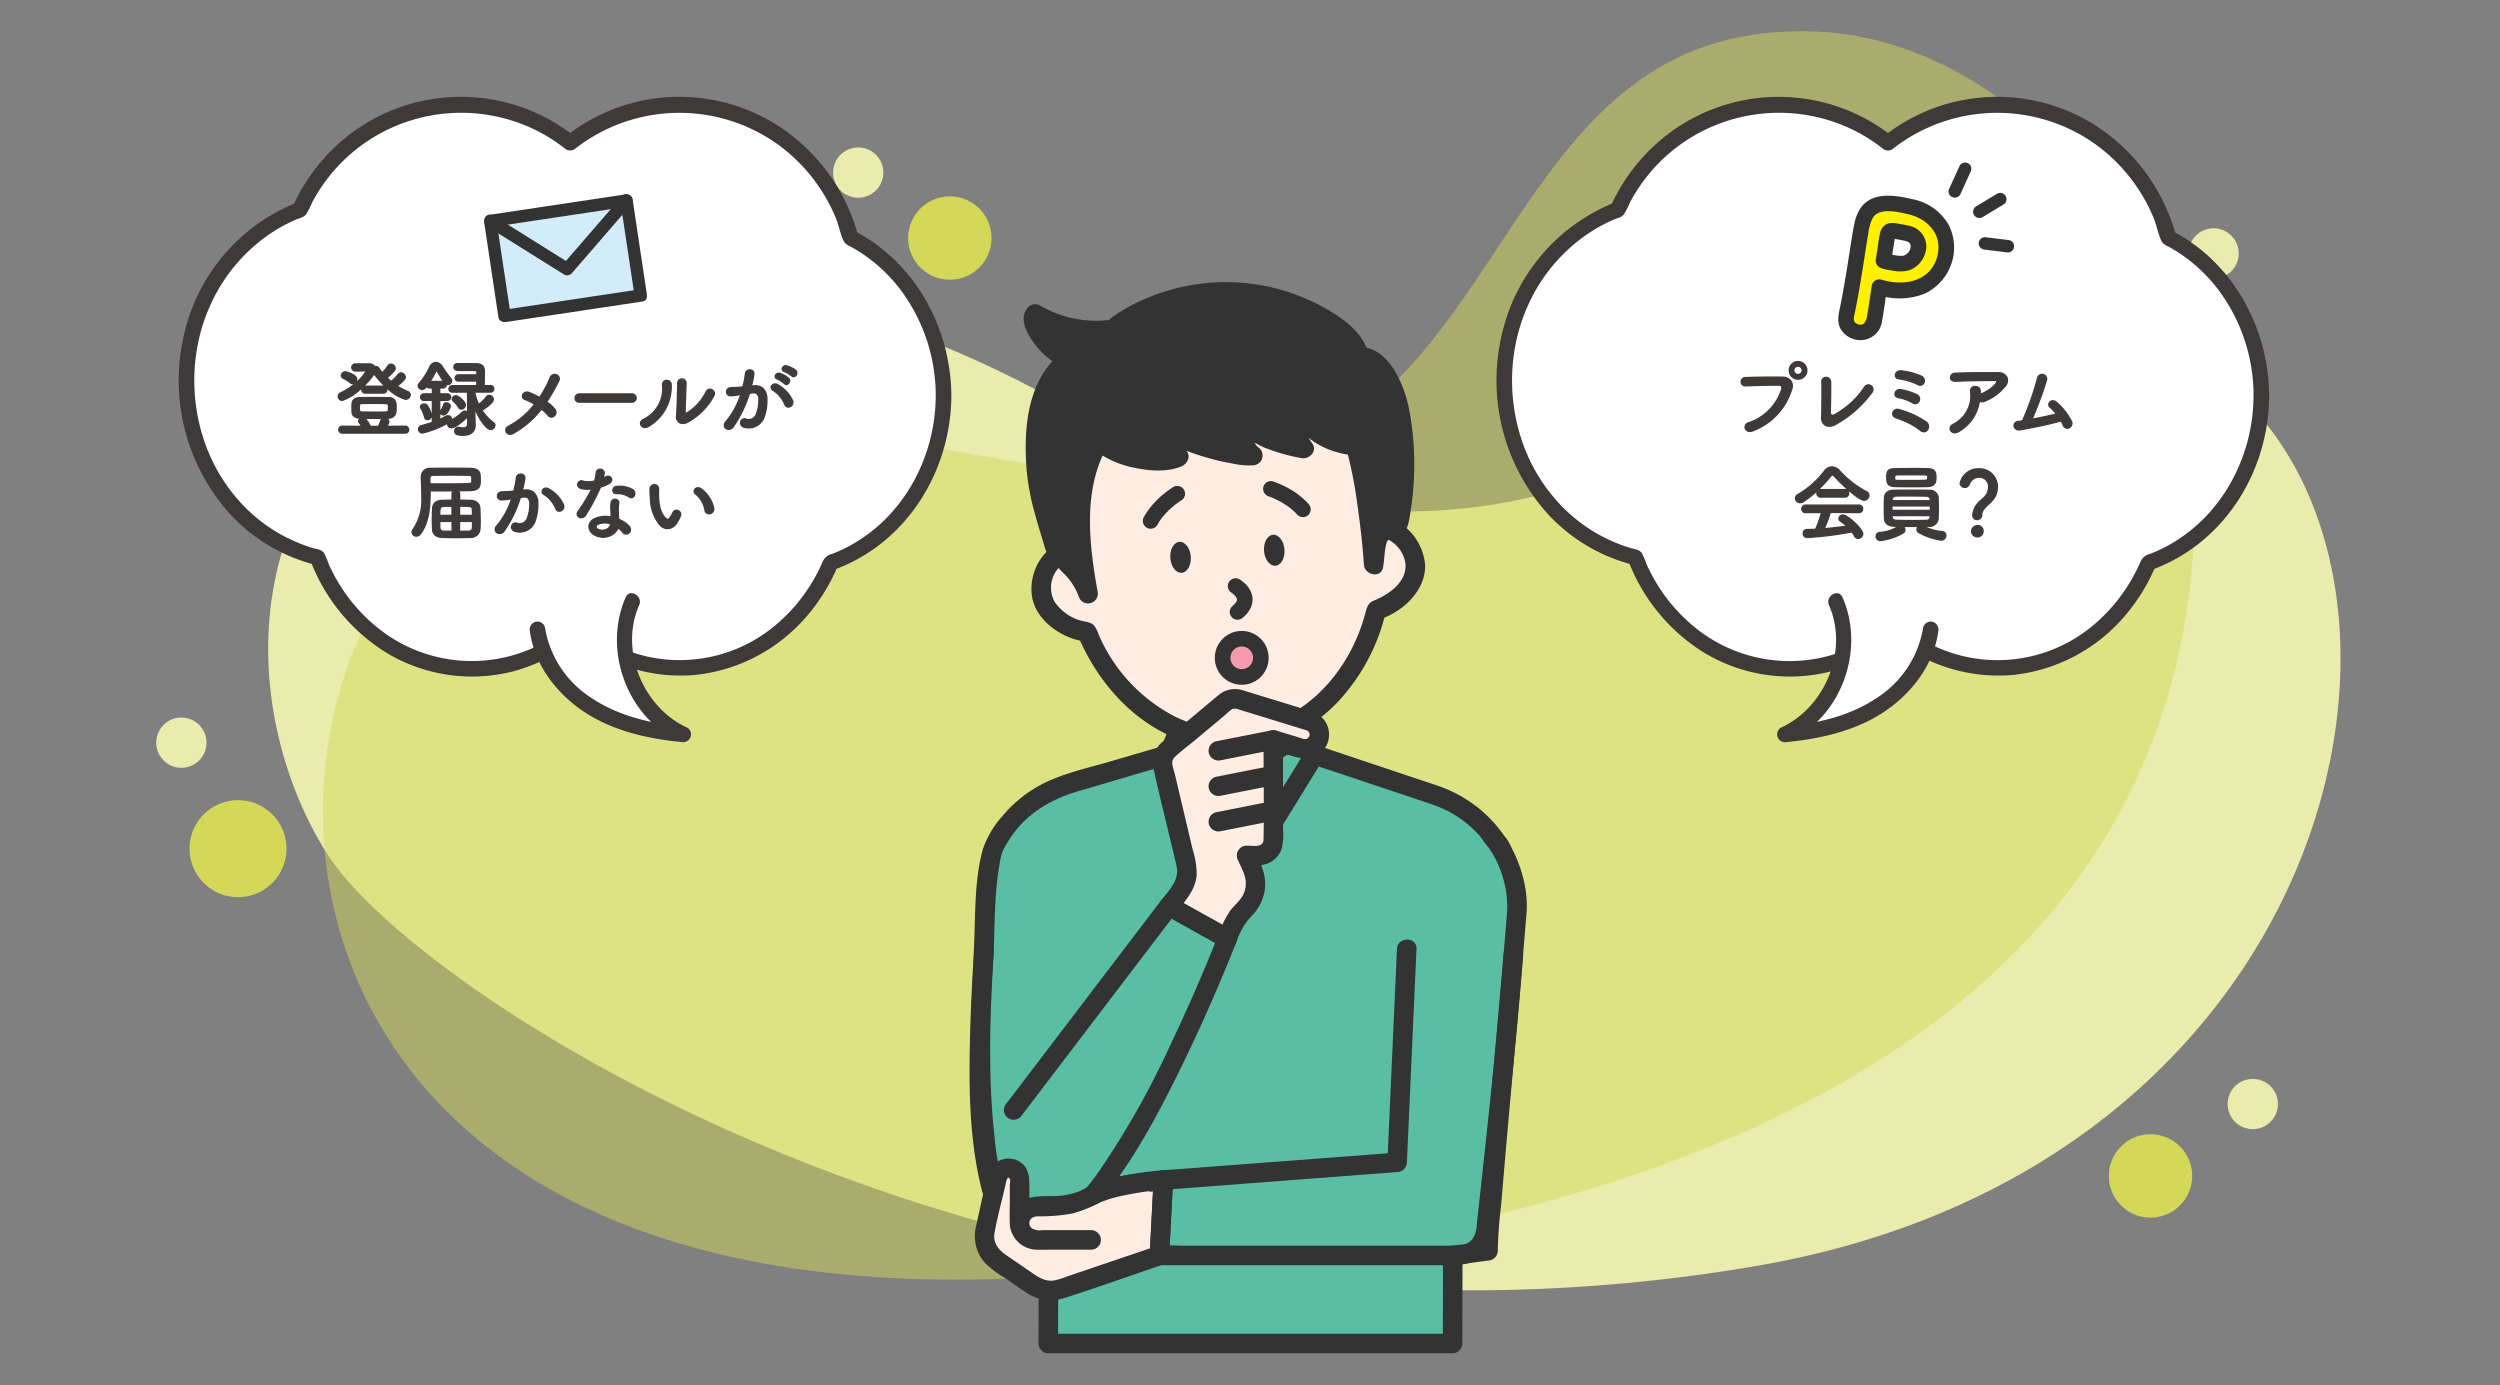 <svg xmlns="http://www.w3.org/2000/svg" xmlns:xlink="http://www.w3.org/1999/xlink" width="480" height="266" viewBox="0 0 480 266">
  <rect x="0" y="0" width="480" height="266" fill="#808080" stroke="none"/>
  <defs>
    <clipPath id="clip-path">
      <rect id="長方形_478" data-name="長方形 478" width="419.383" height="253.828" fill="none" opacity="0.75"/>
    </clipPath>
  </defs>
  <g id="illust_faq" transform="translate(-685 -4358)">
    <rect id="長方形_190" data-name="長方形 190" width="480" height="266" transform="translate(685 4358)" fill="none"/>
    <g id="グループ_1196" data-name="グループ 1196" transform="translate(715 4364)">
      <g id="グループ_1195" data-name="グループ 1195" clip-path="url(#clip-path)">
        <path id="パス_7292" data-name="パス 7292" d="M231.311,91.936a109.525,109.525,0,0,1-50.2-16.129C158.419,61.847,111.4,38.729,69.454,55.192,11.6,77.9,15.331,130.643,32.927,158.114S166.277,261.167,307.1,237.085c126.018-21.55,140.4-160.108,70.84-179.717-60.336-17.007-76.228,39.169-146.631,34.568" fill="#e9ecac"/>
        <path id="パス_7293" data-name="パス 7293" d="M390.928,77.479C388.027,39.233,354.191-.356,315.836,0q-1.011.009-2.04.037c-54.911,1.494-53.833,71.11-102.742,82.673s-89.7-25.033-146.978,5.195C12.63,115.055,8.057,246.066,164.751,239.443c125.369-5.3,234.832-47.854,226.177-161.964" fill="#d3d858" opacity="0.5"/>
        <path id="パス_7294" data-name="パス 7294" d="M24.983,156.241A9.309,9.309,0,1,1,15,147.661a9.309,9.309,0,0,1,9.985,8.58" fill="#d3d858"/>
        <path id="パス_7295" data-name="パス 7295" d="M160.345,39.106a8,8,0,1,1-8.586-7.377,8,8,0,0,1,8.586,7.377" fill="#d3d858"/>
        <path id="パス_7296" data-name="パス 7296" d="M390.878,219.18a8,8,0,1,1-8.586-7.377,8,8,0,0,1,8.586,7.377" fill="#d3d858"/>
        <path id="パス_7297" data-name="パス 7297" d="M399.82,42.295a4.824,4.824,0,1,1-5.175-4.446,4.825,4.825,0,0,1,5.175,4.446" fill="#e9ecac"/>
        <path id="パス_7298" data-name="パス 7298" d="M139.591,26.774a4.824,4.824,0,1,1-5.175-4.446,4.825,4.825,0,0,1,5.175,4.446" fill="#e9ecac"/>
        <path id="パス_7299" data-name="パス 7299" d="M9.635,136.228a4.824,4.824,0,1,1-5.175-4.446,4.825,4.825,0,0,1,5.175,4.446" fill="#e9ecac"/>
        <path id="パス_7300" data-name="パス 7300" d="M407.345,205.61a4.824,4.824,0,1,1-5.175-4.446,4.825,4.825,0,0,1,5.175,4.446" fill="#e9ecac"/>
        <path id="パス_7301" data-name="パス 7301" d="M171.338,231.008l-.07,20.945h77.623l.038-16.909,6.767-.887c-.068-2.746,5.638-64.118,5.586-66.207a23.055,23.055,0,0,0-15.726-21.281l-23.293-7.8-1.36-4.359-12.156,7.13L196.312,134.2l-1.95,4.673L175.1,144.532a23.055,23.055,0,0,0-13.262,10.251l-.644,1.073-.047.079c-2.147,3.609-2.236,20.845-2.236,20.845s-3.9,46.535,5.335,52.041,4.428,2.186,4.428,2.186" fill="#59bea4"/>
        <path id="パス_7302" data-name="パス 7302" d="M169.463,231.008q-.034,10.473-.07,20.945a1.9,1.9,0,0,0,1.875,1.875h77.623a1.9,1.9,0,0,0,1.875-1.875q.02-8.456.038-16.909l-1.875,1.875,6.767-.887a1.92,1.92,0,0,0,1.875-1.875,88.156,88.156,0,0,1,.649-8.812q.747-8.927,1.547-17.85c1.045-11.847,2.144-23.691,3.108-35.545.1-1.268.253-2.547.279-3.819a22.348,22.348,0,0,0-.964-6.5,25.777,25.777,0,0,0-1.721-4.363c-.611-1.222-1.492-3.486-3.112-3.486l1.619.929a25.385,25.385,0,0,0-11.1-9.15c-1.5-.632-3.068-1.114-4.614-1.632l-15.933-5.335-4.563-1.528,1.309,1.309q-.68-2.179-1.36-4.358a1.9,1.9,0,0,0-2.754-1.121l-12.156,7.13h1.893l-12.436-7.444A1.906,1.906,0,0,0,194.5,133.7l-1.95,4.672,1.31-1.309L183.519,140.1c-3.673,1.08-7.531,1.942-11.088,3.38a24.983,24.983,0,0,0-9.926,7.16,18.4,18.4,0,0,0-3.8,6.43c-1.422,5.093-1.437,10.743-1.595,15.994-.162,5.407-.574,10.8-.749,16.206-.335,10.35-.542,21.157,1.7,31.326.765,3.475,1.945,7.6,5.05,9.719,1.361.926,2.858,1.713,4.295,2.518a8.819,8.819,0,0,0,1.98.968,1.913,1.913,0,0,0,1.843-3.185,7.053,7.053,0,0,0-1.012-.809c-.2-.144-.393-.284-.592-.422-1.989-1.377-3.866,1.872-1.893,3.238.18.125.357.255.536.381.413.293.1.151.054.035.024.056.13.087.166.139.312.442-.532-1.194-.369-.7v-1l0,.009q.432-.56.862-1.12l-.01,0,.947-.256c.283,0,.971.344.417.035-.375-.209-.757-.4-1.131-.615-1.413-.795-2.811-1.621-4.2-2.463-.417-.254.136.142-.085-.064-.1-.1-.21-.192-.311-.293s-.2-.216-.3-.326c-.345-.384.081.155-.156-.2a13.79,13.79,0,0,1-1.089-1.97c-.119-.263.106.263-.006-.009-.033-.078-.065-.157-.1-.236q-.128-.324-.245-.652c-.154-.433-.294-.871-.425-1.311-.285-.966-.521-1.945-.726-2.931a61.284,61.284,0,0,1-.976-6.694,194.746,194.746,0,0,1-.23-28.945c.114-2.2.313-4.389.423-6.585.156-3.139.138-6.284.336-9.425a64.33,64.33,0,0,1,.8-7.561,13.4,13.4,0,0,1,.744-2.838c-.176.413.167-.259.252-.4.308-.524.621-1.049.951-1.559,3.1-4.792,7.782-7.574,13.138-9.149l12.826-3.772c1.551-.456,3.113-.885,4.656-1.369a2.379,2.379,0,0,0,1.688-1.433q.512-1.216,1.016-2.435.465-1.111.928-2.223l-2.754,1.12,12.435,7.444a1.884,1.884,0,0,0,1.893,0l12.155-7.13-2.754-1.12,1.2,3.844a2.687,2.687,0,0,0,1.837,1.947c2.215.77,4.449,1.489,6.673,2.234,5.351,1.792,10.708,3.57,16.055,5.377a22.145,22.145,0,0,1,5.613,2.826A20.956,20.956,0,0,1,254,154.379c.891.984,1.881,3.148,3.361,3.148l-1.619-.929a20.554,20.554,0,0,1,3.661,11.649c-.035,1.126-.157,2.255-.247,3.378-.4,4.889-.83,9.775-1.26,14.661-1.1,12.548-2.242,25.094-3.3,37.646a101.511,101.511,0,0,0-.768,10.225l1.875-1.875-6.767.887a1.925,1.925,0,0,0-1.875,1.875q-.02,8.454-.038,16.909l1.875-1.875H171.268l1.875,1.875q.034-10.473.07-20.945c.008-2.413-3.742-2.417-3.75,0" fill="#333"/>
        <path id="パス_7303" data-name="パス 7303" d="M220.9,134.511l-2.016-6.46H198.876l-2.564,6.146,12.435,7.444Z" fill="#ffede3"/>
        <path id="パス_7304" data-name="パス 7304" d="M222.711,134.012l-2.016-6.46a1.922,1.922,0,0,0-1.808-1.376H198.876a1.95,1.95,0,0,0-1.808,1.376q-1.281,3.073-2.564,6.146a1.88,1.88,0,0,0,.862,2.117l12.435,7.444a1.882,1.882,0,0,0,1.892,0l12.156-7.13c2.081-1.22.2-4.462-1.892-3.238l-12.156,7.13h1.892l-12.435-7.444q.432,1.059.862,2.118,1.283-3.074,2.564-6.146l-1.808,1.377h20.011l-1.808-1.377,2.016,6.46c.717,2.3,4.338,1.316,3.616-1" fill="#333"/>
        <path id="パス_7305" data-name="パス 7305" d="M241.745,102.388a7.968,7.968,0,0,0-6.61-7.221c.036-7.38,1.591-14.219-2.6-19.264-6.033-7.255-20.545-11.057-29.679-10.365-8.382.634-21.017,5.717-25.921,12.728-4.138,5.915-2.436,13.177-1.478,21.313-3.388.621-5.812,4.168-5.5,8.244.292,3.863,5.081,7.082,8.739,7.519,5.272,12.9,16.8,21.484,29.487,20.524s22.792-11.178,26.061-24.729c3.551-.983,7.8-4.886,7.508-8.749" fill="#ffede3"/>
        <path id="パス_7306" data-name="パス 7306" d="M243.62,102.388c-.433-4.352-3.514-8.313-7.986-9.029q.688.9,1.376,1.808c.066-7.524,1.732-15.764-4.141-21.673-4.713-4.742-11.55-7.347-17.963-8.759a39.722,39.722,0,0,0-19.2.2c-6.649,1.8-13.637,4.957-18.456,10.012a17.437,17.437,0,0,0-4.765,10.849c-.387,4.6.546,9.236,1.09,13.787l1.377-1.808c-4.825,1.022-7.632,6.343-6.753,11.017.836,4.449,5.734,7.771,9.989,8.362l-1.31-1.309c4.133,9.976,12.177,18.654,22.97,21.216a28.616,28.616,0,0,0,27.851-9.218,38.029,38.029,0,0,0,8.343-16.2l-1.309,1.31c4.455-1.33,9.1-5.576,8.884-10.557-.1-2.4-3.853-2.417-3.75,0,.149,3.513-3.295,5.767-6.131,6.941-1.187.491-1.325,1.445-1.637,2.57q-.368,1.329-.83,2.63a33.471,33.471,0,0,1-2.151,4.8c-3.142,5.768-8.08,10.777-14.3,13.139a24.172,24.172,0,0,1-19.25-.907,31.927,31.927,0,0,1-14.336-15.072c-.457-.954-.767-2.427-1.823-2.858-.852-.348-1.829-.382-2.7-.747a9.154,9.154,0,0,1-4.214-3.332,5.635,5.635,0,0,1,3.453-8.162,1.876,1.876,0,0,0,1.376-1.809c-.791-6.613-2.973-14.828,1.429-20.657,3.666-4.855,9.943-7.821,15.579-9.665a35.083,35.083,0,0,1,16.84-1.428c6,.97,12.259,2.933,17.152,6.653a12.174,12.174,0,0,1,5.065,8.24c.563,4.1-.1,8.33-.133,12.445a1.891,1.891,0,0,0,1.377,1.808,6.18,6.18,0,0,1,5.233,5.413,1.927,1.927,0,0,0,1.875,1.875,1.888,1.888,0,0,0,1.875-1.875" fill="#333"/>
        <path id="パス_7307" data-name="パス 7307" d="M198.632,100.859c.123,1.643-.655,3.041-1.739,3.123s-2.066-1.183-2.191-2.826.655-3.041,1.741-3.123,2.065,1.183,2.189,2.826" fill="#333"/>
        <path id="パス_7308" data-name="パス 7308" d="M216.621,99.5c.124,1.643-.654,3.041-1.739,3.123s-2.065-1.183-2.19-2.826.655-3.041,1.739-3.123,2.066,1.183,2.19,2.826" fill="#333"/>
        <path id="パス_7309" data-name="パス 7309" d="M206.479,107.821c.058.035.114.073.169.112.032.022.062.045.093.067.2.142-.325-.258-.184-.143.079.064.159.129.235.2a5.337,5.337,0,0,1,.5.52c.115.134-.17-.227-.156-.2s.044.058.064.087c.038.053.074.107.109.162a3.2,3.2,0,0,1,.207.393c-.051-.119-.1-.239-.152-.358a2.478,2.478,0,0,1,.172.615l-.054-.4a2.244,2.244,0,0,1,0,.531l.054-.4a2.477,2.477,0,0,1-.153.567c.05-.119.1-.238.151-.358a2.869,2.869,0,0,1-.175.351c-.038.066-.079.13-.122.193-.067.1-.235.262.068-.08a7.034,7.034,0,0,1-.754.751,1.507,1.507,0,0,0-.439,1.06,1.526,1.526,0,0,0,.439,1.061,1.51,1.51,0,0,0,1.061.439,1.685,1.685,0,0,0,1.06-.439,5.327,5.327,0,0,0,1.528-2,3.7,3.7,0,0,0,.2-2.259,4.7,4.7,0,0,0-1.66-2.507,6.591,6.591,0,0,0-.744-.551,1.5,1.5,0,1,0-1.514,2.59" fill="#333"/>
        <path id="パス_7310" data-name="パス 7310" d="M213.615,89.315c.207.067.41.145.611.226.135.054.543.245.005,0,.122.057.247.108.37.164q.419.189.826.4a16.4,16.4,0,0,1,1.946,1.182l.22.16.146.11q-.273-.213-.085-.065c.169.138.339.275.5.42a11.437,11.437,0,0,1,.95.944,1.51,1.51,0,0,0,2.121,0,1.534,1.534,0,0,0,0-2.121,14.973,14.973,0,0,0-4.286-3.22,16.769,16.769,0,0,0-2.528-1.092,1.513,1.513,0,0,0-1.846,1.048,1.534,1.534,0,0,0,1.048,1.845" fill="#333"/>
        <path id="パス_7311" data-name="パス 7311" d="M195.271,87.5a15.875,15.875,0,0,0-1.533,1.1,16.5,16.5,0,0,0-2.568,2.451,13.908,13.908,0,0,0-1.541,2.208,1.5,1.5,0,0,0,2.591,1.515q.252-.462.547-.9.134-.2.275-.391a.93.93,0,0,1,.143-.189c.018-.014-.215.271-.114.148.033-.04.064-.081.1-.121a15.085,15.085,0,0,1,1.308-1.414q.582-.555,1.213-1.054c.043-.034.087-.066.129-.1-.054.045-.327.249-.139.108.089-.067.178-.134.268-.2q.2-.146.4-.285c.143-.1.287-.194.436-.284a1.5,1.5,0,1,0-1.514-2.59" fill="#333"/>
        <path id="パス_7312" data-name="パス 7312" d="M192.743,139.815q3.684,5.982,7.368,11.963.524.848,1.045,1.7a1.9,1.9,0,0,0,3.239,0l5.212-9.5.76-1.384c1.16-2.117-2.077-4.011-3.239-1.892q-2.605,4.752-5.213,9.5-.378.693-.759,1.384H204.4q-3.684-5.982-7.37-11.963l-1.043-1.7c-1.263-2.051-4.509-.17-3.239,1.893" fill="#333"/>
        <path id="パス_7313" data-name="パス 7313" d="M220.8,137.923l-7.368,11.963q-.522.848-1.045,1.7h3.238q-2.605-4.752-5.213-9.5l-.759-1.384c-1.161-2.116-4.4-.226-3.238,1.893q2.607,4.752,5.213,9.5l.759,1.383a1.893,1.893,0,0,0,3.238,0l7.369-11.963,1.044-1.7c1.269-2.061-1.973-3.946-3.238-1.893" fill="#333"/>
        <path id="パス_7314" data-name="パス 7314" d="M184.085,57.164a22.908,22.908,0,0,1-15.333-2.885c-.585.47-.4,1.4-.1,2.084A13.181,13.181,0,0,0,175.141,63a17.42,17.42,0,0,0-5.789,10.236,41.843,41.843,0,0,0-.279,11.956c.251,2.912,1.556,7.747,3.729,14.551,2.986,3.205,1.38,1.778,2.986,3.205a12.312,12.312,0,0,1,3.141,5.087c-1.76-9.831-2.893-20.664,2.071-29.33,3.361,2.988,11.176,4.807,15.315,3.047-1.736-1.427-2.808-4.293-3.566-6.408,3.806,4.02,15.5,6.472,17.841,6.115-1.752-1.188-2.636-5.58-3.6-7.467,5.315,4.329,7.805,5.013,13.381,6.148-1.377-1.951-2.711-4.284-2.213-7.2,3.913,3.74,6.877,6.268,12.12,6.622,1.651,5.616,3.1,17.021,3.46,22.862.7-3.788-.109-6.482,3.689-7.124a1.363,1.363,0,0,0,.811-.316,1.436,1.436,0,0,0,.25-.67,53.492,53.492,0,0,0-.294-23.579c-.378-1.423-2.906-8.574-7.266-8.211-.829-4.484-7.174-7.757-10.869-9.421a37.73,37.73,0,0,0-18.534-2.929c-8.631.653-17.4,6.019-17.443,6.986" fill="#333"/>
        <path id="パス_7315" data-name="パス 7315" d="M183.587,55.356a21.218,21.218,0,0,1-13.889-2.7,1.9,1.9,0,0,0-2.272.293c-1.884,2.088-.379,4.892,1.024,6.819a15.315,15.315,0,0,0,5.745,4.851l-.381-2.945c-6.627,5.455-7.315,14.61-6.7,22.56a45.429,45.429,0,0,0,1.618,8.5c.539,1.975,1.134,3.936,1.744,5.891a6.829,6.829,0,0,0,1.448,2.937c.422.457.845.915,1.244,1.393a9.551,9.551,0,0,0,.922,1,11.745,11.745,0,0,1,3.028,4.587,1.877,1.877,0,0,0,3.616-1c-1.629-9.152-2.87-19.419,1.882-27.886l-2.946.38a18.3,18.3,0,0,0,8.194,3.785c2.879.606,6.155.864,8.946-.256,1.2-.48,2-2.109.827-3.134-1.627-1.425-2.371-3.6-3.084-5.58l-3.133,1.824c2.644,2.7,6.6,4.1,10.15,5.138a43.739,43.739,0,0,0,5.22,1.21,13.441,13.441,0,0,0,3.8.316,1.894,1.894,0,0,0,.946-3.494c-.7-.528-1.149-2.109-1.459-2.968a38.5,38.5,0,0,0-1.464-3.826q-1.473,1.135-2.946,2.272a31.217,31.217,0,0,0,6.972,4.564,35.5,35.5,0,0,0,7.237,2.066c1.457.3,3.123-1.308,2.116-2.755-1.178-1.691-2.327-3.6-2.023-5.754l-3.133.827a34.778,34.778,0,0,0,6.086,4.961,16.8,16.8,0,0,0,7.359,2.21q-.9-.687-1.807-1.376a82.78,82.78,0,0,1,2.186,11.163c.535,3.714.966,7.454,1.206,11.2.126,1.974,3.3,2.707,3.683.5.252-1.45.25-2.968.592-4.4.283-1.187.774-1.1,2.083-1.472,2.181-.617,2.309-3.091,2.613-4.989a55.774,55.774,0,0,0,.634-6.1,56.487,56.487,0,0,0-.765-12.51,24.124,24.124,0,0,0-2.429-7.409c-1.478-2.746-3.944-5.564-7.346-5.393l1.807,1.376c-.8-3.782-4.215-6.422-7.356-8.3a39.571,39.571,0,0,0-8.911-3.948,38.992,38.992,0,0,0-26.511,1.558,32.954,32.954,0,0,0-5.1,2.669c-.907.6-2.372,1.469-2.586,2.656-.425,2.359,3.188,3.372,3.616,1-.067.377-.5.665.063.157.142-.129-.018-.012.338-.259.253-.174.507-.345.767-.509a33,33,0,0,1,4.121-2.177,32.16,32.16,0,0,1,11.528-2.9A36.651,36.651,0,0,1,221.755,56c2.852,1.493,6.643,3.6,7.367,7.023a1.889,1.889,0,0,0,1.809,1.377c2.094-.105,3.435,2.21,4.288,3.878a22.489,22.489,0,0,1,1.939,6.565,52.543,52.543,0,0,1,.554,11.326,45.786,45.786,0,0,1-.586,5.467q-.1.557-.209,1.109-.056.27-.114.54l-.039.179q-.267.618.19.163c.666-.007.107-.133-.022-.134a2.1,2.1,0,0,0-.487.1,6.6,6.6,0,0,0-1.271.464c-3.076,1.5-2.743,5-3.242,7.869l3.684.5c-.253-3.958-.731-7.9-1.289-11.83a83.87,83.87,0,0,0-2.237-11.53,1.941,1.941,0,0,0-1.809-1.377c-4.5-.355-7.661-3.085-10.794-6.072-.913-.87-2.926-.646-3.134.827a11.7,11.7,0,0,0,2.4,8.644l2.117-2.754a34.256,34.256,0,0,1-6.425-1.725,25.977,25.977,0,0,1-6.129-3.941,1.884,1.884,0,0,0-2.944,2.272c1.353,2.781,1.634,6.157,4.269,8.14q.476-1.748.947-3.494c-2.468.321-5.261-.6-7.723-1.307-3.014-.863-6.54-1.956-8.792-4.259-1.252-1.28-3.783.019-3.134,1.825.926,2.571,1.935,5.384,4.047,7.235l.828-3.134a12.1,12.1,0,0,1-6.951.256,14.651,14.651,0,0,1-6.539-2.821,1.9,1.9,0,0,0-2.944.38c-5.286,9.417-4.075,20.579-2.26,30.775l3.616-1a18.378,18.378,0,0,0-2.422-4.608c-.606-.773-1.366-1.349-2.026-2.06-.358-.384-.67-.813-1.019-1.2a3.991,3.991,0,0,1-1.1-1.816q-.476-1.513-.929-3.033c-1.971-6.6-3.377-13.206-2.252-20.138a16.456,16.456,0,0,1,5.481-10.352,1.885,1.885,0,0,0-.379-2.945,12.1,12.1,0,0,1-3.731-2.713,10.71,10.71,0,0,1-1.3-1.74,9.86,9.86,0,0,1-.545-1,3.986,3.986,0,0,1-.172-.376q-.078-.675-.263.048L167.8,55.9a25.32,25.32,0,0,0,16.778,3.074,1.887,1.887,0,0,0,1.31-2.306,1.922,1.922,0,0,0-2.306-1.31" fill="#333"/>
        <path id="パス_7316" data-name="パス 7316" d="M166.241,208.077l10.083-13.238,16.068-21.1,3.684-4.837-2.565.672,11.2,6.236q-.432-1.059-.862-2.117c-2.761,6.918-5.7,13.706-8.918,20.465a164.265,164.265,0,0,1-13.575,24.224,42.817,42.817,0,0,1-7.11,8.157,12.033,12.033,0,0,1-1.434,1.08,13.264,13.264,0,0,1-1.782,1c-.484.222.352-.125-.137.057-.145.054-.29.107-.436.154-.286.092-.575.153-.864.229-.487.126.156.04-.353.051a8.147,8.147,0,0,1-1.048-.014c.446.047-.305-.079-.434-.109a3.735,3.735,0,0,1-.445-.146c.413.154-.058-.029-.123-.063a3.505,3.505,0,0,1-1.31-.963,12.18,12.18,0,0,1-2.188-3.473,42.843,42.843,0,0,1-2.735-12.049c-1.325-11.76-.86-23.732-.165-35.519.142-2.411-3.609-2.4-3.75,0-.655,11.118-1.064,22.359-.044,33.468a57.478,57.478,0,0,0,2.586,13.808c1.09,3.094,2.761,6.513,5.854,8.035,6.361,3.13,12.646-3.475,16.231-7.925,5.943-7.379,10.487-15.87,14.669-24.334,4.059-8.216,7.731-16.628,11.127-25.138a1.881,1.881,0,0,0-.862-2.118l-11.2-6.236a1.936,1.936,0,0,0-2.566.673l-10.083,13.238-16.068,21.1L163,206.184a1.889,1.889,0,0,0,.673,2.566,1.92,1.92,0,0,0,2.565-.673" fill="#333"/>
        <path id="パス_7317" data-name="パス 7317" d="M221.38,132.42l-13.52-4.158a2.74,2.74,0,0,0-2.563.517l-11.161,9.331a2.739,2.739,0,0,0-.909,2.73l4.533,19.242A5.888,5.888,0,0,1,196.713,165l-2.256,2.962,11.2,6.236c.312-.783.584-1.473.807-2.043a9.187,9.187,0,0,1,2.357-3.438,6.92,6.92,0,0,0,1.645-7.925l-1.138-2.551h2.4a2.739,2.739,0,0,0,2.74-2.739V136.068l5.32,1.6a2.74,2.74,0,0,0,1.592-5.243" fill="#ffede3"/>
        <path id="パス_7318" data-name="パス 7318" d="M221.878,130.612l-12.114-3.726c-.467-.143-.933-.311-1.406-.432a4.922,4.922,0,0,0-4.536,1.123c-1.572,1.283-3.115,2.605-4.673,3.907l-5.582,4.667a5.207,5.207,0,0,0-2.09,5.437c.957,4.4,2.067,8.774,3.1,13.158.448,1.9.962,3.8,1.346,5.714.527,2.632-1.614,4.623-3.085,6.554a1.887,1.887,0,0,0,.673,2.565l11.2,6.236a1.907,1.907,0,0,0,2.754-1.121,12.685,12.685,0,0,1,2.682-4.653,9.069,9.069,0,0,0,2.681-5.123c.413-2.819-.773-5.143-1.881-7.625l-1.619,2.821c.8,0,1.6.035,2.4,0a4.7,4.7,0,0,0,4.269-2.9,10.8,10.8,0,0,0,.345-4V136.068l-2.373,1.808,2.9.868a15.561,15.561,0,0,0,3.414.888,4.61,4.61,0,0,0,1.6-9.02c-2.264-.845-3.242,2.779-1,3.616a.872.872,0,0,1,.016,1.616c-.463.187-1.182-.16-1.626-.294l-4.3-1.29a1.893,1.893,0,0,0-2.374,1.808c0,6.365.114,12.741,0,19.105-.029,1.675-2.046,1.191-3.267,1.191a1.9,1.9,0,0,0-1.619,2.822c.886,1.985,1.927,3.6,1.276,5.85-.473,1.636-1.839,2.547-2.821,3.855a20.068,20.068,0,0,0-2.315,4.806l2.755-1.12-11.2-6.236q.336,1.282.673,2.565c1.614-2.119,3.412-4.054,3.68-6.836a15.823,15.823,0,0,0-.783-5.009L195.589,142.7c-.243-1.031-.96-2.456-.09-3.292,1.256-1.205,2.7-2.26,4.038-3.375l5.749-4.807a9.853,9.853,0,0,1,1.3-1.086,2.126,2.126,0,0,1,1.4.125l12.9,3.967c2.312.711,3.3-2.908,1-3.616" fill="#333"/>
        <path id="パス_7319" data-name="パス 7319" d="M204.42,139.962l9.215-1.823,1.33-.263a1.887,1.887,0,0,0,1.31-2.307,1.923,1.923,0,0,0-2.306-1.309l-9.215,1.823-1.331.263a1.886,1.886,0,0,0-1.309,2.306,1.922,1.922,0,0,0,2.306,1.31" fill="#333"/>
        <path id="パス_7320" data-name="パス 7320" d="M204.42,146.772l9.215-1.823,1.33-.263a1.887,1.887,0,0,0,1.31-2.307,1.923,1.923,0,0,0-2.306-1.309l-9.215,1.823-1.331.263a1.886,1.886,0,0,0-1.309,2.306,1.922,1.922,0,0,0,2.306,1.31" fill="#333"/>
        <path id="パス_7321" data-name="パス 7321" d="M204.42,153.582l9.215-1.823,1.33-.263a1.887,1.887,0,0,0,1.31-2.307,1.923,1.923,0,0,0-2.306-1.309l-9.215,1.823-1.331.263a1.886,1.886,0,0,0-1.309,2.306,1.922,1.922,0,0,0,2.306,1.31" fill="#333"/>
        <path id="パス_7322" data-name="パス 7322" d="M192.607,235.044l-18.83,6.385a6.344,6.344,0,0,1-5.6-.757l-6.641-4.555a5.658,5.658,0,0,1-2.389-5.932l2.385-10.427a2.144,2.144,0,0,1,2.07-1.478,2.106,2.106,0,0,1,2.156,2.052V228.8a1.906,1.906,0,0,0,2.829,1.585l16.21-8.559,8.559-1.255Z" fill="#ffede3"/>
        <path id="パス_7323" data-name="パス 7323" d="M192.108,233.236l-17.163,5.82a13.445,13.445,0,0,1-2.707.814c-1.84.2-3.187-.866-4.6-1.836L163.2,234.99c-1.5-1.029-2.589-2.362-2.243-4.314.536-3.022,1.377-6.018,2.061-9.01.053-.231.332-2.2.866-1.324.153.251,0,1.076,0,1.36v2.738c0,1.443-.069,2.9,0,4.347a3.834,3.834,0,0,0,5.666,3.206c2.44-1.18,4.809-2.54,7.206-3.8l5.67-2.994,2.158-1.139a5.2,5.2,0,0,0,1.1-.579c.155-.148-.615.069-.241.134a2.584,2.584,0,0,0,.684-.1l2.958-.434,4.773-.7-2.374-1.808-.748,14.476c-.124,2.412,3.626,2.4,3.75,0l.748-14.476a1.9,1.9,0,0,0-2.373-1.808l-4.156.61a35.731,35.731,0,0,0-4.394.644,13.522,13.522,0,0,0-2.435,1.235l-4.915,2.6c-2.971,1.568-5.91,3.36-8.974,4.738-.106.047-.2.113-.307.162-.051.024-.05-.009-.039,0s0,.075,0-.138c0-.3,0-.607,0-.911v-5.8c0-2.063-.153-4.1-2.318-5.1a4.1,4.1,0,0,0-5.669,2.8c-.833,3.239-1.518,6.532-2.241,9.8a7.788,7.788,0,0,0,1.7,7.077,21.466,21.466,0,0,0,4,2.991c1.351.926,2.685,1.883,4.055,2.781a8.409,8.409,0,0,0,7.213.963c6.073-1.935,12.082-4.1,18.119-6.144l.615-.209c2.273-.771,1.3-4.394-1-3.616" fill="#333"/>
        <path id="パス_7324" data-name="パス 7324" d="M193.355,220.568s-10.039.691-14.272,3.3c-2.559,1.576-6.894,1.829-9.923,1.782a3.211,3.211,0,1,0-.034,6.412h10.43" fill="#ffede3"/>
        <path id="パス_7325" data-name="パス 7325" d="M193.355,218.693a62.686,62.686,0,0,0-7.979,1.09,28.853,28.853,0,0,0-5.635,1.665c-.858.366-1.629.9-2.484,1.262a13.628,13.628,0,0,1-3.458.848c-2.218.293-4.84-.227-6.907.71a5.066,5.066,0,0,0-2.9,5.572,5.285,5.285,0,0,0,5.134,4.1c.755.031,1.518,0,2.274,0h8.156a1.876,1.876,0,0,0,0-3.75h-9.439a2.884,2.884,0,0,1-2.047-.39,1.24,1.24,0,0,1-.317-1.469c.337-.714,1.041-.795,1.737-.8a33.664,33.664,0,0,0,6.44-.546,26.32,26.32,0,0,0,5.331-2.136,24.6,24.6,0,0,1,4.658-1.352,54.17,54.17,0,0,1,7.436-1.051c2.394-.168,2.412-3.919,0-3.75" fill="#333"/>
        <path id="パス_7326" data-name="パス 7326" d="M258.683,177.383c-.9,12.138-2.172,24.251-3.467,36.352q-.807,7.547-1.656,15.087a6.32,6.32,0,0,1-.628,2.751,3.559,3.559,0,0,1-2.993,1.6c-.3.008-.6,0-.9,0H197.747c-1.611,0-3.313-.16-4.918,0-.072.007-.149,0-.222,0l1.875,1.875.748-14.475-1.875,1.875,15.114-1.147,24.238-1.839,5.542-.42a1.925,1.925,0,0,0,1.875-1.875q.809-17.952,1.616-35.9.114-2.527.227-5.054c.109-2.413-3.641-2.408-3.75,0q-.807,17.952-1.616,35.9-.112,2.527-.227,5.055l1.875-1.875-15.114,1.146L198.9,218.273l-5.542.421a1.925,1.925,0,0,0-1.875,1.875l-.748,14.475a1.9,1.9,0,0,0,1.875,1.875h55.978c2.987,0,5.9-.67,7.585-3.453,1.227-2.026,1.154-4.762,1.411-7.064q.425-3.8.839-7.61c1.355-12.439,2.674-24.886,3.7-37.356q.165-2.026.316-4.053c.178-2.407-3.573-2.4-3.75,0" fill="#333"/>
        <path id="パス_7327" data-name="パス 7327" d="M212.069,120.021a3.671,3.671,0,1,1-3.938-3.383,3.672,3.672,0,0,1,3.938,3.383" fill="#f49aaf"/>
        <path id="パス_7328" data-name="パス 7328" d="M210.569,120.021a4.306,4.306,0,0,1,0,.508c0,.033-.005.066-.008.1-.018.167-.013.132.015-.1,0,0-.041.206-.038.192-.036.16-.089.311-.14.466-.1.317.165-.292,0,0-.049.083-.089.17-.139.252a1.965,1.965,0,0,0-.13.2c-.077.179.241-.269.032-.038-.107.119-.211.237-.329.346.011-.011-.143.127-.145.126s.29-.2,0-.005c-.146.1-.32.161-.462.261-.164.115.348-.113.043-.019-.079.024-.156.053-.235.076s-.16.044-.242.061-.321,0-.1.024c.242.029-.054,0-.107,0-.085,0-.169.005-.254,0s-.167-.009-.251-.013c-.335-.017.329.081.007,0-.158-.041-.315-.074-.47-.128l-.091-.032c-.151-.059-.12-.046.091.039,0,0-.185-.093-.172-.086-.025-.013-.413-.244-.406-.252.02-.024.264.237.04.028-.081-.076-.166-.148-.244-.228-.044-.046-.084-.1-.129-.141-.233-.235.176.281,0,0-.087-.136-.176-.268-.251-.411-.011-.022-.088-.173-.085-.175l.074.179c-.024-.061-.046-.123-.067-.185a5.425,5.425,0,0,1-.133-.531c-.048-.215.024.387.009.044,0-.068-.008-.136-.01-.2a3.962,3.962,0,0,0,.024-.5c-.008.067-.017.135-.025.2.011-.065.024-.129.038-.193s.031-.127.049-.189c.027-.094.06-.184.091-.277.091-.275-.153.275,0,0q.12-.207.242-.413c.16-.273-.178.177-.035.035.056-.056.1-.123.157-.18.019-.021.34-.338.347-.329.019.025-.268.184-.075.06.108-.07.213-.142.326-.205.056-.032.115-.059.172-.09.292-.164-.322.1,0,0,.142-.043.281-.092.427-.126a1.683,1.683,0,0,1,.247-.048c0-.006-.365.034-.043.015a5.158,5.158,0,0,1,.556.007c.347.014-.342-.077-.007,0,.1.023.19.043.285.069.078.023.154.051.231.075.357.11-.21-.126.04.019.058.033.5.285.493.3s-.286-.246-.077-.059c.071.063.144.125.212.192s.131.14.2.208c.226.232-.174-.273,0,0,.106.164.2.328.295.5.159.284-.08-.245-.016-.045.036.11.077.217.107.329.018.064.034.128.048.193s.026.132.037.2q-.044-.346-.018-.094a1.532,1.532,0,0,0,1.5,1.5,1.517,1.517,0,0,0,1.5-1.5,5.165,5.165,0,0,0-9.418-2.648,5.159,5.159,0,0,0-.04,5.795,5.167,5.167,0,0,0,9.458-3.147,1.5,1.5,0,0,0-3,0" fill="#333"/>
        <path id="パス_7329" data-name="パス 7329" d="M151.155,70.617c.222-13.607-7.106-25.461-17.831-30.964A34.165,34.165,0,0,0,101.055,14.1,33.533,33.533,0,0,0,79.47,21.418,33.747,33.747,0,0,0,27.577,34.259C15.109,38.892,6.056,51.507,5.812,66.509c-.273,16.753,10.527,30.942,25.152,34.5,4.681,12.353,15.865,21.158,29.056,21.406a30.462,30.462,0,0,0,20.655-7.639,30.134,30.134,0,0,0,24.443,7.1c11.152-1.762,20.088-9.553,24.388-19.843,12.366-4.307,21.408-16.665,21.649-31.417" fill="#fff"/>
        <path id="パス_7330" data-name="パス 7330" d="M152.655,70.617c.145-13.194-6.712-26.087-18.574-32.259l.69.9a36.459,36.459,0,0,0-14.619-20.612A35.112,35.112,0,0,0,78.41,20.357h2.121a35.162,35.162,0,0,0-46.537,2.174A35.976,35.976,0,0,0,26.282,33.5l.9-.69a35.835,35.835,0,0,0-21.955,25.9,38.274,38.274,0,0,0,8.992,34.036,33.525,33.525,0,0,0,16.351,9.707q-.525-.523-1.048-1.048a35.723,35.723,0,0,0,14.9,18.06,31.852,31.852,0,0,0,24.1,3.437,33.169,33.169,0,0,0,13.221-7.068H79.615a32.108,32.108,0,0,0,23.833,7.754,32.617,32.617,0,0,0,20.332-10.034,36.109,36.109,0,0,0,7.021-10.768l-.9.689c13.809-4.9,22.44-18.449,22.75-32.863.041-1.931-2.959-1.931-3,0-.26,12.127-6.935,23.764-18.09,28.976q-.9.418-1.821.765a2.566,2.566,0,0,0-1.82,1.586,35.178,35.178,0,0,1-2.083,4,32.325,32.325,0,0,1-5.823,7.106,28.581,28.581,0,0,1-38.282.67,1.547,1.547,0,0,0-2.121,0A28.747,28.747,0,0,1,41.872,114a32.376,32.376,0,0,1-6.311-7.19,35.118,35.118,0,0,1-2.4-4.389,18.364,18.364,0,0,0-.906-2.171c-.473-.746-1.415-.809-2.2-1.036a30.839,30.839,0,0,1-14.95-9.977C6.706,79.162,4.979,64.271,10.472,52.407A32.751,32.751,0,0,1,22.6,38.39a30.565,30.565,0,0,1,4.169-2.2c.654-.282,1.532-.437,1.987-1.018a16.954,16.954,0,0,0,1.221-2.4,32.986,32.986,0,0,1,5.639-7.625,32.44,32.44,0,0,1,38.276-5.633,33.021,33.021,0,0,1,4.519,2.965,1.567,1.567,0,0,0,2.121,0,32.5,32.5,0,0,1,38.388-1.053,33.02,33.02,0,0,1,11.52,14.337c.6,1.439.863,3.072,1.515,4.468.345.739,1.165,1,1.835,1.38q1.056.6,2.062,1.291a30.648,30.648,0,0,1,6.925,6.567,33.971,33.971,0,0,1,6.879,21.148,1.5,1.5,0,0,0,3,0" fill="#3e3a39"/>
        <path id="パス_7331" data-name="パス 7331" d="M404.178,70.617c.222-13.607-7.106-25.461-17.831-30.964A34.165,34.165,0,0,0,354.078,14.1a33.533,33.533,0,0,0-21.585,7.322A33.747,33.747,0,0,0,280.6,34.259c-12.468,4.633-21.521,17.248-21.765,32.25-.273,16.753,10.527,30.942,25.152,34.5,4.681,12.353,15.865,21.158,29.056,21.406a30.462,30.462,0,0,0,20.655-7.639,30.134,30.134,0,0,0,24.443,7.1c11.152-1.762,20.088-9.553,24.388-19.843,12.366-4.307,21.408-16.665,21.649-31.417" fill="#fff"/>
        <path id="パス_7332" data-name="パス 7332" d="M405.678,70.617c.145-13.194-6.712-26.087-18.573-32.259q.344.448.689.9a36.459,36.459,0,0,0-14.619-20.612,35.112,35.112,0,0,0-41.742,1.715h2.121a35.162,35.162,0,0,0-46.537,2.174A35.976,35.976,0,0,0,279.3,33.5l.9-.69a35.835,35.835,0,0,0-21.955,25.9,38.274,38.274,0,0,0,8.992,34.036,33.525,33.525,0,0,0,16.351,9.707l-1.048-1.048a35.723,35.723,0,0,0,14.9,18.06,31.852,31.852,0,0,0,24.1,3.437,33.169,33.169,0,0,0,13.221-7.068h-2.121a32.108,32.108,0,0,0,23.833,7.754A32.617,32.617,0,0,0,376.8,113.559a36.109,36.109,0,0,0,7.021-10.768l-.9.689c13.809-4.9,22.44-18.449,22.75-32.863.042-1.931-2.958-1.931-3,0-.26,12.127-6.935,23.764-18.09,28.976q-.9.418-1.821.765a2.566,2.566,0,0,0-1.82,1.586,35.179,35.179,0,0,1-2.083,4,32.325,32.325,0,0,1-5.823,7.106,28.581,28.581,0,0,1-38.282.67,1.547,1.547,0,0,0-2.121,0,28.747,28.747,0,0,1-37.743.286,32.376,32.376,0,0,1-6.311-7.19,35.116,35.116,0,0,1-2.4-4.389,18.365,18.365,0,0,0-.906-2.171c-.473-.746-1.415-.809-2.2-1.036a30.839,30.839,0,0,1-14.95-9.977c-8.408-10.079-10.135-24.97-4.642-36.834A32.751,32.751,0,0,1,275.622,38.39a30.564,30.564,0,0,1,4.169-2.2c.654-.282,1.532-.437,1.987-1.018a16.957,16.957,0,0,0,1.221-2.4,32.986,32.986,0,0,1,5.639-7.625,32.44,32.44,0,0,1,38.276-5.633,33.022,33.022,0,0,1,4.519,2.965,1.567,1.567,0,0,0,2.121,0,32.5,32.5,0,0,1,38.388-1.053,33.02,33.02,0,0,1,11.52,14.337c.6,1.439.863,3.072,1.515,4.468.345.739,1.165,1,1.836,1.38q1.055.6,2.061,1.291a30.648,30.648,0,0,1,6.925,6.567,33.972,33.972,0,0,1,6.879,21.148,1.5,1.5,0,0,0,3,0" fill="#3e3a39"/>
        <line id="線_104" data-name="線 104" y1="4.347" x2="1.982" transform="translate(345.323 26.403)" fill="#ffd150"/>
        <path id="パス_7333" data-name="パス 7333" d="M346.359,31.356l1.734-3.8c.082-.181.165-.363.248-.544a1.3,1.3,0,0,0,.121-.925,1.2,1.2,0,0,0-2.194-.286l-1.733,3.8q-.125.271-.248.544a1.292,1.292,0,0,0-.121.924,1.2,1.2,0,0,0,2.193.287" fill="#333"/>
        <line id="線_105" data-name="線 105" y1="2.402" x2="3.99" transform="translate(350.056 32.24)" fill="#ffd150"/>
        <path id="パス_7334" data-name="パス 7334" d="M350.661,35.678l3.49-2.1.5-.3A1.2,1.2,0,1,0,353.44,31.2l-3.488,2.1-.5.3a1.2,1.2,0,1,0,1.21,2.072" fill="#333"/>
        <line id="線_106" data-name="線 106" x2="4.387" y2="0.536" transform="translate(351.114 40.736)" fill="#ffd150"/>
        <path id="パス_7335" data-name="パス 7335" d="M351.114,41.936l3.842.47.545.066a1.2,1.2,0,0,0,.849-.351,1.2,1.2,0,0,0,0-1.7,1.4,1.4,0,0,0-.849-.352l-3.842-.469-.545-.067a1.2,1.2,0,0,0-.849.351,1.2,1.2,0,0,0,0,1.7,1.408,1.408,0,0,0,.849.351" fill="#333"/>
        <path id="パス_7336" data-name="パス 7336" d="M38.213,63.872h2.545a1.255,1.255,0,0,1,1.217.545.515.515,0,0,1,.224-.034.577.577,0,0,1,.5.258c.224.3.447.624.7.912a7.963,7.963,0,0,0,1.12-1.329.607.607,0,0,1,.529-.3.851.851,0,0,1,.833.783c0,.369-.625,1.09-1.57,1.826.257.256.529.5.8.72a9.169,9.169,0,0,0,1.362-1.376.616.616,0,0,1,.511-.273.893.893,0,0,1,.832.817c0,.51-1.183,1.408-1.568,1.68a11.4,11.4,0,0,0,2,1.057.743.743,0,0,1,.513.672.874.874,0,0,1-.9.832c-.865,0-3.97-2-6.018-4.882a.518.518,0,0,1-.08.112c-2.29,3.2-5.523,4.994-6.067,4.994a.778.778,0,0,1-.753-.784.7.7,0,0,1,.449-.656,11.261,11.261,0,0,0,4.834-4.082c0-.112-.1-.16-.256-.16-.593.016-.865.031-1.777.031a.68.68,0,0,1,0-1.36ZM35.748,77.158a.651.651,0,0,1-.7-.656.663.663,0,0,1,.7-.673l3.713.032a6.176,6.176,0,0,0-.5-.7.439.439,0,0,1-.112-.289c0-.272.289-.511.608-.575l-.4-.016c-.96-.032-1.44-.513-1.472-1.185,0-.224-.017-.513-.017-.817,0-.287.017-.575.017-.768.032-.56.416-1.137,1.456-1.152.929-.032,1.873-.032,2.8-.032s1.872,0,2.785.032a1.269,1.269,0,0,1,1.392,1.056c.016.209.033.512.033.817s-.017.624-.033.848a1.358,1.358,0,0,1-1.456,1.2l-.48.016a.8.8,0,0,1,.576.687,2.641,2.641,0,0,1-.416.881l3.521-.032a.672.672,0,0,1,.688.688.626.626,0,0,1-.688.641Zm1.52-9.668a5.8,5.8,0,0,0-1.344-.849.56.56,0,0,1-.384-.528.774.774,0,0,1,.784-.72c.272,0,2.161.591,2.161,1.408a.869.869,0,0,1-.8.849.623.623,0,0,1-.417-.16m7.316,4.8a3.408,3.408,0,0,0-.016-.45c-.033-.382-.129-.382-2.4-.382-.912,0-1.872,0-2.672.015-.449,0-.5.16-.5.817,0,.64.047.815.512.815.672.018,1.472.018,2.273.018s1.616,0,2.305-.018c.48-.031.5-.287.5-.815m-4.4-2.817a.667.667,0,1,1,0-1.329h3.377a.667.667,0,1,1,0,1.329Zm2.481,6.386a9.356,9.356,0,0,0,.479-1.168.633.633,0,0,1,.336-.385c-.687.017-1.359.017-2.048.017-.5,0-1.008,0-1.5-.017a.44.44,0,0,1,.191.1,4.68,4.68,0,0,1,.977,1.456Z" fill="#3e3a39"/>
        <path id="パス_7337" data-name="パス 7337" d="M47.769,77.283H35.748a.79.79,0,1,1,0-1.578l3.485.029c-.107-.163-.226-.325-.366-.5a.562.562,0,0,1-.139-.366.63.63,0,0,1,.24-.472c-.908-.059-1.468-.539-1.5-1.3,0-.108,0-.225-.007-.35-.005-.148-.01-.307-.01-.472s.005-.32.01-.464c0-.115.007-.22.007-.3.016-.3.18-1.256,1.579-1.277.928-.032,1.882-.032,2.8-.032s1.874,0,2.791.032a1.384,1.384,0,0,1,1.511,1.17c.013.164.033.487.033.828s-.02.683-.032.856A1.491,1.491,0,0,1,44.57,74.4l-.058,0a.77.77,0,0,1,.277.577,2.092,2.092,0,0,1-.316.753l3.3-.029a.8.8,0,0,1,.814.812.748.748,0,0,1-.813.766M35.747,75.955a.538.538,0,0,0-.578.546.526.526,0,0,0,.579.532H47.769a.5.5,0,0,0,.563-.516.545.545,0,0,0-.563-.562l-3.753.033.127-.2a2.6,2.6,0,0,0,.4-.811.683.683,0,0,0-.494-.571l-.268-.1-.248.111a.5.5,0,0,0-.268.311,9.287,9.287,0,0,1-.487,1.183l-.034.07H41.01l-.033-.078a4.61,4.61,0,0,0-.94-1.408.331.331,0,0,0-.143-.071l-.21-.055-.2.04c-.279.057-.507.261-.507.455a.325.325,0,0,0,.082.208,6.26,6.26,0,0,1,.508.719l.114.192Zm5.43-.219h1.408a9.054,9.054,0,0,0,.438-1.082.843.843,0,0,1,.108-.214c-.914.016-1.837.019-2.793,0a5.313,5.313,0,0,1,.839,1.292m-1.7-1.568.452.015c.495.017,1.006.017,1.5.017.7,0,1.36,0,2.046-.017l1.089-.031A1.23,1.23,0,0,0,45.9,73.066c.013-.17.032-.506.032-.838s-.019-.648-.032-.807c-.041-.457-.45-.926-1.269-.941-.913-.032-1.865-.032-2.784-.032s-1.871,0-2.8.032c-1.153.017-1.318.729-1.335,1.034,0,.081,0,.189-.007.306-.005.141-.01.3-.01.456s.005.319.009.465c0,.128.008.247.008.351.031.654.511,1.031,1.351,1.06Zm2.306-.919c-.788,0-1.6,0-2.276-.016-.6,0-.634-.34-.634-.942,0-.618.027-.941.621-.941.8-.016,1.751-.016,2.672-.016,2.344,0,2.483,0,2.527.5a3.225,3.225,0,0,1,.016.459c0,.5,0,.9-.613.942-.695.016-1.518.016-2.313.016m.383-1.665c-.92,0-1.871,0-2.669.016-.321,0-.374.02-.374.691,0,.649.049.692.387.692C40.183,73,41,73,41.783,73s1.614,0,2.3-.016c.343-.024.374-.135.374-.692a3.425,3.425,0,0,0-.014-.423c-.023-.268-.024-.284-2.279-.284M35.7,71.008a.906.906,0,0,1-.878-.909.825.825,0,0,1,.523-.77,13.086,13.086,0,0,0,2.5-1.572.755.755,0,0,1-.663-.173,5.727,5.727,0,0,0-1.31-.828.683.683,0,0,1-.461-.643.9.9,0,0,1,.909-.845c.295,0,2.286.6,2.286,1.533a.935.935,0,0,1-.081.377,7.378,7.378,0,0,0,1.578-1.835c0,.013-.03-.017-.134-.017l-.324.009c-.4.013-.722.023-1.452.023a.806.806,0,0,1,0-1.611h2.561a1.434,1.434,0,0,1,1.273.523.725.725,0,0,1,.768.3l.115.157c.157.215.318.436.493.643a7.838,7.838,0,0,0,1.007-1.215.732.732,0,0,1,.634-.362.972.972,0,0,1,.958.91c0,.464-.758,1.236-1.506,1.834.186.18.387.361.61.547A8.582,8.582,0,0,0,46.371,65.8a.74.74,0,0,1,.613-.324,1.013,1.013,0,0,1,.957.941c0,.527-.99,1.321-1.472,1.676a11.337,11.337,0,0,0,1.827.946.872.872,0,0,1,.591.788,1,1,0,0,1-1.022.957A8.116,8.116,0,0,1,44.4,68.732a.81.81,0,0,1,.005.086.788.788,0,0,1-.846.782H40.181a.788.788,0,0,1-.845-.782.721.721,0,0,1,0-.081,9.686,9.686,0,0,1-3.64,2.271m4.27-5.932c.348,0,.385.2.385.285a10.969,10.969,0,0,1-4.9,4.195.577.577,0,0,0-.378.543.654.654,0,0,0,.628.659c.52,0,3.718-1.8,5.965-4.941a.436.436,0,0,0,.07-.1l.094-.182.119.168c1.983,2.79,5.067,4.829,5.917,4.829a.751.751,0,0,0,.772-.707.619.619,0,0,0-.435-.556A11.59,11.59,0,0,1,46.178,68.2l-.151-.1.149-.1c.73-.518,1.515-1.232,1.515-1.58a.768.768,0,0,0-.707-.691.5.5,0,0,0-.412.223,9.369,9.369,0,0,1-1.381,1.4l-.079.068-.08-.067c-.3-.25-.568-.488-.809-.727l-.1-.1.111-.087c1.046-.814,1.522-1.466,1.522-1.726a.732.732,0,0,0-.708-.66.479.479,0,0,0-.423.246,8.123,8.123,0,0,1-1.139,1.352l-.094.09-.087-.1c-.214-.242-.407-.505-.592-.76l-.118-.161a.458.458,0,0,0-.4-.206.416.416,0,0,0-.178.024l-.1.041-.053-.1A1.156,1.156,0,0,0,40.758,64H38.2a.528.528,0,0,0-.547.564.519.519,0,0,0,.547.547c.726,0,1.043-.01,1.444-.023Zm.211,3.2a.542.542,0,1,0,0,1.079h3.377a.542.542,0,1,0,0-1.079Zm1.664-2.281a15.88,15.88,0,0,1-1.74,2.034c.025,0,.05,0,.076,0h3.377l.066,0a16.057,16.057,0,0,1-1.779-2.033m-5.521-.472a.654.654,0,0,0-.659.6.439.439,0,0,0,.306.413,5.792,5.792,0,0,1,1.377.868l0,0a.5.5,0,0,0,.335.129.749.749,0,0,0,.675-.724c0-.712-1.807-1.283-2.036-1.283" fill="#3e3a39"/>
        <path id="パス_7338" data-name="パス 7338" d="M59.806,73.972a.5.5,0,0,1-.144.176c-.224.224-2.144,1.985-2.994,1.985a.728.728,0,0,1-.736-.7.766.766,0,0,1,.033-.193,18.316,18.316,0,0,1-4.834,1.906.734.734,0,0,1-.77-.737.719.719,0,0,1,.577-.688c.769-.193,1.441-.4,2.082-.624V70.866h-1.6a.59.59,0,0,1-.656-.592.648.648,0,0,1,.656-.656h1.6V68.482h-.545a.616.616,0,0,1-.576-.3c-.336.5-.608.576-.833.576a.747.747,0,0,1-.785-.656.715.715,0,0,1,.209-.481,13.933,13.933,0,0,0,2.017-3.136,1.347,1.347,0,0,1,1.169-.9,1.589,1.589,0,0,1,1.3.9,25.264,25.264,0,0,0,1.6,2.224.61.61,0,0,1,.161.4.786.786,0,0,1-.768.736.63.63,0,0,1-.289-.065v.065a.608.608,0,0,1-.624.64h-.624v1.136H55.9a.6.6,0,0,1,.624.624.6.6,0,0,1-.624.624H54.428v3.666a10.691,10.691,0,0,0,1.137-.576.887.887,0,0,1,.463-.128.617.617,0,0,1,.657.592.561.561,0,0,1-.064.256,9.96,9.96,0,0,0,2.193-1.569.632.632,0,0,1,.432-.175.65.65,0,0,1,.543.336l-.015-3.986h-2.9a.6.6,0,0,1-.673-.592.639.639,0,0,1,.673-.64h4.658c0-.256.031-.576.031-.9H58.061a.593.593,0,0,1-.672-.576.634.634,0,0,1,.672-.608h3.521v-.4c-.016-.448-.176-.448-1.023-.448H57.82a.673.673,0,0,1-.671-.672.649.649,0,0,1,.736-.624c.785,0,2.914,0,3.617.016,1.025.032,1.505.48,1.505,1.505,0,.608-.032,1.872-.048,2.705h1.2a.616.616,0,1,1,0,1.232H61.15a9.392,9.392,0,0,0,.768,2.369,7.647,7.647,0,0,0,1.489-1.472.618.618,0,0,1,.513-.273.848.848,0,0,1,.8.8c0,.624-1.585,1.712-2.177,2.065a9.109,9.109,0,0,0,2.225,2.4.589.589,0,0,1,.256.479.868.868,0,0,1-.833.817c-.751,0-2.224-1.921-3.041-4.161l.016.975.065,2.289v.08c0,.833-.465,1.921-2.274,1.921-1.36,0-1.648-.3-1.648-.816a.674.674,0,0,1,.656-.72.44.44,0,0,1,.144.016,4.417,4.417,0,0,0,.865.112c.5,0,.832-.192.832-.929Zm-8.276.112a6.851,6.851,0,0,0-.7-1.7.5.5,0,0,1-.08-.288c0-.321.368-.529.721-.529a.631.631,0,0,1,.5.192,4.619,4.619,0,0,1,.864,2.033.765.765,0,0,1-.753.769.543.543,0,0,1-.544-.481m3.619-6.851c-.465-.656-.929-1.52-1.2-1.953a.149.149,0,0,0-.128-.1.152.152,0,0,0-.128.1,16.728,16.728,0,0,1-1.136,1.953Zm-.577,5.907a.7.7,0,0,1,.144-.384,4.352,4.352,0,0,0,.479-1.073.465.465,0,0,1,.481-.336c.369,0,.785.272.785.64,0,.144-.561,1.681-1.3,1.681a.569.569,0,0,1-.592-.528m3.473-.929a4.281,4.281,0,0,0-1.008-1.2.525.525,0,0,1-.209-.4.729.729,0,0,1,.721-.624c.48,0,1.808,1.169,1.808,1.761a.833.833,0,0,1-.784.8.578.578,0,0,1-.528-.337" fill="#3e3a39"/>
        <path id="パス_7339" data-name="パス 7339" d="M58.957,77.7c-1.276,0-1.774-.264-1.774-.942a.8.8,0,0,1,.782-.844.582.582,0,0,1,.182.021,4.151,4.151,0,0,0,.826.107c.425,0,.708-.137.708-.8V74.3c-.343.323-2.133,1.955-3.013,1.955a.861.861,0,0,1-.861-.793,17.952,17.952,0,0,1-4.676,1.8.859.859,0,0,1-.9-.861.843.843,0,0,1,.671-.81c.676-.17,1.31-.357,1.987-.591V74.12a.891.891,0,0,1-.82.569.668.668,0,0,1-.667-.58,6.7,6.7,0,0,0-.689-1.659.613.613,0,0,1-.1-.35c0-.4.439-.653.846-.653a.756.756,0,0,1,.589.232,5.277,5.277,0,0,1,.838,1.736V70.992H51.418a.717.717,0,0,1-.781-.717.774.774,0,0,1,.781-.782h1.476v-.886h-.42a.789.789,0,0,1-.574-.219,1.007,1.007,0,0,1-.834.492.866.866,0,0,1-.91-.782.838.838,0,0,1,.241-.564,13.865,13.865,0,0,0,2-3.106,1.474,1.474,0,0,1,1.283-.968,1.708,1.708,0,0,1,1.4.958,25.349,25.349,0,0,0,1.59,2.209.732.732,0,0,1,.188.478.911.911,0,0,1-.892.862.856.856,0,0,1-.171-.016.724.724,0,0,1-.742.656h-.5v.886H55.9a.75.75,0,0,1,0,1.5H54.553v1.792c.017-.032.037-.065.059-.1a4.2,4.2,0,0,0,.464-1.041.584.584,0,0,1,.6-.423.874.874,0,0,1,.91.766c0,.152-.566,1.806-1.422,1.806a.729.729,0,0,1-.611-.314v.859a10.06,10.06,0,0,0,.948-.49,1.017,1.017,0,0,1,.527-.145.742.742,0,0,1,.781.717v.013a10.113,10.113,0,0,0,1.92-1.419.736.736,0,0,1,.934-.068l-.015-3.539H56.877a.719.719,0,0,1-.8-.719.765.765,0,0,1,.8-.765h4.535c0-.087.008-.181.013-.279.006-.118.012-.241.014-.366H58.06a.718.718,0,0,1-.8-.7.757.757,0,0,1,.8-.733h3.4v-.275c-.011-.305-.012-.324-.9-.324H57.82a.8.8,0,0,1-.8-.8.773.773,0,0,1,.862-.749c.8,0,2.915,0,3.62.015,1.11.036,1.627.553,1.627,1.629,0,.435-.017,1.2-.032,1.906l-.013.674H64.16a.718.718,0,0,1,.765.735.726.726,0,0,1-.765.749H61.3a9.22,9.22,0,0,0,.665,2.051,7.525,7.525,0,0,0,1.34-1.354.739.739,0,0,1,.614-.323.975.975,0,0,1,.925.926c0,.721-1.677,1.821-2.127,2.1a8.97,8.97,0,0,0,2.124,2.262.7.7,0,0,1,.306.58.986.986,0,0,1-.957.941c-.761,0-2.063-1.65-2.905-3.605l.005.293.064,2.371c0,.479-.173,2.046-2.4,2.046m-.992-1.536a.55.55,0,0,0-.532.594c0,.365.117.692,1.524.692,1.939,0,2.148-1.256,2.148-1.8v-.08l-.091-4,.253.7c.824,2.26,2.273,4.079,2.924,4.079a.747.747,0,0,0,.707-.691.468.468,0,0,0-.2-.38,9.2,9.2,0,0,1-2.257-2.434l-.069-.109.11-.065c.854-.508,2.117-1.482,2.117-1.957a.721.721,0,0,0-.675-.676.489.489,0,0,0-.412.223,7.865,7.865,0,0,1-1.516,1.5l-.121.089-.065-.136a9.5,9.5,0,0,1-.779-2.4L61,69.158H64.16a.493.493,0,1,0,0-.984H62.832l.018-.931c.015-.7.032-1.466.032-1.9,0-.935-.414-1.349-1.384-1.379-.7-.015-2.816-.015-3.613-.015-.452,0-.612.267-.612.5a.551.551,0,0,0,.552.546h2.733c.844,0,1.129,0,1.149.569v.53H58.06a.511.511,0,0,0-.546.483c0,.209.143.452.546.452h3.631v.125c0,.171-.009.343-.017.5-.007.14-.014.273-.014.391v.125H56.877a.515.515,0,0,0-.548.515c0,.228.144.469.548.469H59.9v.124l.017,4.192.016-.031v1.794c0,.719-.3,1.054-.958,1.054a4.337,4.337,0,0,1-.89-.117.426.426,0,0,0-.118-.011m-6.547-6.42a.52.52,0,0,0-.531.532.467.467,0,0,0,.531.467h1.726v4.44l-.084.03c-.715.25-1.38.449-2.092.626a.6.6,0,0,0-.482.568.608.608,0,0,0,.645.611A18.45,18.45,0,0,0,55.9,75.128l.256-.144-.073.284a.648.648,0,0,0-.029.16.6.6,0,0,0,.611.58c.722,0,2.474-1.518,2.906-1.948a.431.431,0,0,0,.12-.143l.151-.3-.164-.283a.525.525,0,0,0-.435-.274.506.506,0,0,0-.35.145,10.044,10.044,0,0,1-2.218,1.586l-.334.17.165-.336a.445.445,0,0,0,.05-.2.49.49,0,0,0-.531-.467.769.769,0,0,0-.4.11,10.653,10.653,0,0,1-1.152.582l-.174.078V70.742h1.6a.479.479,0,0,0,.5-.5.474.474,0,0,0-.5-.5H54.3V68.357h.749a.482.482,0,0,0,.5-.515v-.266l.18.091a.522.522,0,0,0,.234.05.66.66,0,0,0,.642-.612.488.488,0,0,0-.129-.317,24.828,24.828,0,0,1-1.613-2.242,1.473,1.473,0,0,0-1.189-.836,1.234,1.234,0,0,0-1.056.823A13.888,13.888,0,0,1,50.583,67.7a.588.588,0,0,0-.177.4.623.623,0,0,0,.66.532c.186,0,.418-.062.729-.523l.115-.169.1.18a.5.5,0,0,0,.466.239h.67v1.386Zm.049,1.954c-.288,0-.6.162-.6.4a.374.374,0,0,0,.059.219,7.1,7.1,0,0,1,.722,1.74v0a.417.417,0,0,0,.421.378A.636.636,0,0,0,52.7,73.8a4.535,4.535,0,0,0-.835-1.952.5.5,0,0,0-.4-.147m4.209-.225a.346.346,0,0,0-.36.243,4.614,4.614,0,0,1-.5,1.114.583.583,0,0,0-.121.311.447.447,0,0,0,.467.4c.609,0,1.153-1.366,1.172-1.56,0-.286-.355-.512-.66-.512m2.9,1.2a.7.7,0,0,1-.638-.4,4.176,4.176,0,0,0-.978-1.164.646.646,0,0,1-.254-.5.845.845,0,0,1,.846-.749c.561,0,1.933,1.237,1.933,1.885a.953.953,0,0,1-.909.926m-1.024-2.561a.61.61,0,0,0-.6.5.4.4,0,0,0,.167.307,4.385,4.385,0,0,1,1.033,1.232l0,0a.455.455,0,0,0,.418.271.712.712,0,0,0,.659-.676c0-.5-1.254-1.635-1.683-1.635M55.39,67.359H52.323l.127-.193a16.766,16.766,0,0,0,1.128-1.939.263.263,0,0,1,.481,0c.084.132.2.324.323.54.25.429.56.962.868,1.4Zm-2.6-.25h2.125c-.269-.4-.529-.847-.745-1.218-.125-.213-.235-.4-.324-.544a.179.179,0,0,0-.024-.035.1.1,0,0,0-.014.025,16.229,16.229,0,0,1-1.018,1.772" fill="#3e3a39"/>
        <path id="パス_7340" data-name="パス 7340" d="M68.464,77.253c-1.1.593-1.9-.88-.864-1.393a15.524,15.524,0,0,0,5.026-4.241,10.277,10.277,0,0,0-1.921-.961c-.864-.3-.256-1.728.864-1.3a14.746,14.746,0,0,1,2.017.96A20.408,20.408,0,0,0,75.6,66.577c.559-1.345,2.192-.48,1.679.544a36.316,36.316,0,0,1-2.32,4.05,6.916,6.916,0,0,1,1.6,1.456.914.914,0,0,1-.177,1.265.754.754,0,0,1-1.136-.128,7.484,7.484,0,0,0-1.3-1.216,17.622,17.622,0,0,1-5.49,4.705" fill="#3e3a39"/>
        <path id="パス_7341" data-name="パス 7341" d="M67.953,77.515a.949.949,0,0,1-.515-.148.964.964,0,0,1-.447-.848.923.923,0,0,1,.553-.771,15.139,15.139,0,0,0,4.9-4.1,9.863,9.863,0,0,0-1.775-.875.7.7,0,0,1-.482-.542.929.929,0,0,1,.343-.853,1.062,1.062,0,0,1,1.089-.135,14.554,14.554,0,0,1,1.933.911,20.192,20.192,0,0,0,1.94-3.627,1.108,1.108,0,0,1,.9-.762,1.042,1.042,0,0,1,.952.438.93.93,0,0,1,.052.971,36.1,36.1,0,0,1-2.259,3.961,6.863,6.863,0,0,1,1.529,1.414,1.034,1.034,0,0,1-.2,1.435.906.906,0,0,1-.687.227.918.918,0,0,1-.629-.373,7.128,7.128,0,0,0-1.177-1.119,17.652,17.652,0,0,1-5.451,4.64h0a1.2,1.2,0,0,1-.57.152m3.207-8.109a.743.743,0,0,0-.476.167.684.684,0,0,0-.255.617.443.443,0,0,0,.317.35,10.39,10.39,0,0,1,1.945.972l.121.075-.089.11a15.468,15.468,0,0,1-5.068,4.275.671.671,0,0,0-.414.561.709.709,0,0,0,.332.623.8.8,0,0,0,.831-.014,17.454,17.454,0,0,0,5.451-4.672l.076-.1.1.075a7.655,7.655,0,0,1,1.319,1.238.674.674,0,0,0,.458.279.666.666,0,0,0,.5-.168.8.8,0,0,0,.158-1.095,6.787,6.787,0,0,0-1.573-1.429l-.1-.069.069-.1a35.8,35.8,0,0,0,2.312-4.036.679.679,0,0,0-.035-.717.808.808,0,0,0-.719-.332.886.886,0,0,0-.7.609,20.408,20.408,0,0,1-2.03,3.767l-.064.1-.1-.057a14.866,14.866,0,0,0-2-.951,1.022,1.022,0,0,0-.365-.073" fill="#3e3a39"/>
        <path id="パス_7342" data-name="パス 7342" d="M81.267,71.219a.772.772,0,0,1-.85-.769.818.818,0,0,1,.85-.816H91.318a.793.793,0,1,1,0,1.585Z" fill="#3e3a39"/>
        <path id="パス_7343" data-name="パス 7343" d="M91.318,71.344H81.267a.9.9,0,0,1-.975-.894.938.938,0,0,1,.975-.941H91.318a.918.918,0,1,1,0,1.835M81.267,69.759a.693.693,0,0,0-.725.691.649.649,0,0,0,.725.644H91.318a.647.647,0,0,0,.691-.659.655.655,0,0,0-.691-.676Z" fill="#3e3a39"/>
        <path id="パス_7344" data-name="パス 7344" d="M93.563,74.517a6.534,6.534,0,0,0,3.648-6.579.828.828,0,1,1,1.65-.128,8.814,8.814,0,0,1-4.4,8.1c-1.232.688-2.113-.848-.9-1.392m8.4.576c-1.04.512-2.177.1-2.065-1.281.112-1.441.224-5.25.224-6.195a.8.8,0,1,1,1.6,0c-.017.624-.177,4.851-.193,5.4-.015.352.176.384.481.208a10.1,10.1,0,0,0,3.569-4,.832.832,0,1,1,1.456.8,12.676,12.676,0,0,1-5.073,5.074" fill="#3e3a39"/>
        <path id="パス_7345" data-name="パス 7345" d="M93.843,76.208a1.029,1.029,0,0,1-.554-.158.909.909,0,0,1-.432-.829,1,1,0,0,1,.654-.819,6.448,6.448,0,0,0,3.574-6.459.948.948,0,0,1,.408-.894,1.014,1.014,0,0,1,1.005-.028.9.9,0,0,1,.487.785,8.945,8.945,0,0,1-4.465,8.212,1.4,1.4,0,0,1-.677.19m-.23-1.577h0a.753.753,0,0,0-.507.608.662.662,0,0,0,.318.6A.938.938,0,0,0,94.4,75.8a8.7,8.7,0,0,0,4.337-7.986.647.647,0,0,0-.353-.572.779.779,0,0,0-.754.017.692.692,0,0,0-.293.672,6.7,6.7,0,0,1-3.722,6.7m7.5.8a1.4,1.4,0,0,1-.787-.229,1.463,1.463,0,0,1-.552-1.4c.115-1.478.224-5.284.224-6.185a.965.965,0,0,1,.465-.874.925.925,0,0,1,1.386.876c-.009.343-.062,1.761-.109,3.066-.04,1.081-.077,2.083-.083,2.331-.006.122.018.169.032.177s.1.01.261-.082a9.888,9.888,0,0,0,3.521-3.953.957.957,0,0,1,.825-.555h.02a1,1,0,0,1,.841.485.967.967,0,0,1-.011.993,12.736,12.736,0,0,1-5.125,5.124h0a2.075,2.075,0,0,1-.907.226m-.187-8.559a.676.676,0,0,0-.339.089.711.711,0,0,0-.339.656c0,.9-.109,4.722-.224,6.2A1.208,1.208,0,0,0,100.468,75a1.458,1.458,0,0,0,1.441-.014,12.475,12.475,0,0,0,5.02-5.023.713.713,0,0,0,.015-.742.747.747,0,0,0-.626-.364H106.3a.717.717,0,0,0-.609.424,10.149,10.149,0,0,1-3.618,4.051c-.221.129-.387.156-.513.079a.408.408,0,0,1-.154-.4c.006-.244.043-1.248.084-2.33.047-1.3.1-2.721.108-3.062a.7.7,0,0,0-.324-.648.682.682,0,0,0-.349-.094" fill="#3e3a39"/>
        <path id="パス_7346" data-name="パス 7346" d="M114.808,68.082c1.344-.112,2.37.672,2.433,2.465a9.538,9.538,0,0,1-.544,3.569,3.1,3.1,0,0,1-3.762,1.921c-1.264-.368-.752-1.841.224-1.6a1.53,1.53,0,0,0,2.033-.864,7.151,7.151,0,0,0,.513-2.769c0-.977-.337-1.441-1.073-1.377-.24.016-.48.048-.737.08a23.575,23.575,0,0,1-3.1,6.434c-.77,1.089-2.434.16-1.393-1.008a15.439,15.439,0,0,0,2.832-5.2l-.191.033a10.976,10.976,0,0,1-1.729.223.769.769,0,1,1-.048-1.536c.5-.049.992-.032,1.569-.08l.8-.08a17.147,17.147,0,0,0,.5-2.545c.112-1.041,1.745-.945,1.617.128a20.927,20.927,0,0,1-.465,2.257Zm5.89,3.6a5.749,5.749,0,0,0-2.288-2.752c-.785-.432-.08-1.633.912-1.057a6.649,6.649,0,0,1,2.849,3.042c.4,1.056-1.04,1.761-1.473.767m-1.456-4.929c-.832-.3-.256-1.3.5-1.057a5.145,5.145,0,0,1,1.633.9c.656.624-.209,1.632-.769,1.041a5.466,5.466,0,0,0-1.36-.881m1.376-1.425c-.832-.271-.319-1.3.448-1.088a5.32,5.32,0,0,1,1.681.832c.673.609-.176,1.649-.752,1.072a5.6,5.6,0,0,0-1.377-.816" fill="#3e3a39"/>
        <path id="パス_7347" data-name="パス 7347" d="M109.917,76.55a.983.983,0,0,1-.143-.01.942.942,0,0,1-.782-.582,1.064,1.064,0,0,1,.312-1.108,15.241,15.241,0,0,0,2.739-4.961,10.359,10.359,0,0,1-1.733.222.862.862,0,0,1-.94-.823.92.92,0,0,1,.88-.962c.259-.025.513-.034.783-.042.25-.008.509-.015.787-.039l.712-.071A16.826,16.826,0,0,0,113,65.732a.9.9,0,0,1,.543-.757,1.034,1.034,0,0,1,1,.1.844.844,0,0,1,.322.814,20.535,20.535,0,0,1-.425,2.1l.355-.032a2.284,2.284,0,0,1,1.751.514,2.816,2.816,0,0,1,.817,2.071,9.677,9.677,0,0,1-.554,3.622,3.251,3.251,0,0,1-3.912,1.993.984.984,0,0,1-.808-1.2.886.886,0,0,1,1.1-.639,1.407,1.407,0,0,0,1.89-.8,7.039,7.039,0,0,0,.5-2.716,1.467,1.467,0,0,0-.311-1.086.776.776,0,0,0-.627-.166c-.2.014-.4.038-.607.063l-.045.006a23.564,23.564,0,0,1-3.1,6.393,1.2,1.2,0,0,1-.976.537m2.5-6.978-.069.2a15.466,15.466,0,0,1-2.857,5.244.861.861,0,0,0-.265.855.693.693,0,0,0,.58.421.943.943,0,0,0,.882-.424,23.338,23.338,0,0,0,3.088-6.4l.025-.076.2-.026c.212-.026.416-.05.618-.065a1.023,1.023,0,0,1,.815.231,1.664,1.664,0,0,1,.392,1.271,7.287,7.287,0,0,1-.525,2.822,1.653,1.653,0,0,1-2.175.933.64.64,0,0,0-.8.462c-.081.3.036.722.637.9a2.965,2.965,0,0,0,3.612-1.849,9.572,9.572,0,0,0,.534-3.517,2.575,2.575,0,0,0-.733-1.893,2.03,2.03,0,0,0-1.564-.451l-.705.064.044-.172a21.183,21.183,0,0,0,.462-2.24.59.59,0,0,0-.224-.584.777.777,0,0,0-.75-.072.657.657,0,0,0-.4.556,17.247,17.247,0,0,1-.5,2.564l-.023.083-.885.088c-.286.025-.548.032-.8.04s-.517.016-.767.04a.669.669,0,0,0-.654.7.617.617,0,0,0,.69.585,11.261,11.261,0,0,0,1.706-.221Zm8.959,2.71a.844.844,0,0,1-.792-.549,5.6,5.6,0,0,0-2.235-2.694.726.726,0,0,1-.4-.627.817.817,0,0,1,.411-.7,1,1,0,0,1,1.025.052,6.691,6.691,0,0,1,2.9,3.106,1.024,1.024,0,0,1-.561,1.342.923.923,0,0,1-.351.069M118.8,67.844a.618.618,0,0,0-.317.085.565.565,0,0,0-.287.48.474.474,0,0,0,.272.411,5.832,5.832,0,0,1,2.342,2.813.6.6,0,0,0,.822.349.77.77,0,0,0,.419-1.023,6.529,6.529,0,0,0-2.794-2.978.919.919,0,0,0-.457-.137m2.18.1a.649.649,0,0,1-.471-.219,5.387,5.387,0,0,0-1.31-.849h0a.623.623,0,0,1-.456-.808.822.822,0,0,1,1.033-.485,5.3,5.3,0,0,1,1.681.925.822.822,0,0,1,.248.817.838.838,0,0,1-.569.6.626.626,0,0,1-.154.02m-1.7-1.3a5.525,5.525,0,0,1,1.41.913.383.383,0,0,0,.381.128.591.591,0,0,0,.388-.42.571.571,0,0,0-.178-.573,5.029,5.029,0,0,0-1.582-.867.571.571,0,0,0-.724.326c-.072.212.041.4.305.493m3.083-.2a.655.655,0,0,1-.461-.205,5.5,5.5,0,0,0-1.327-.788.637.637,0,0,1-.485-.8.81.81,0,0,1,1-.526,5.451,5.451,0,0,1,1.731.86.818.818,0,0,1,.268.811.847.847,0,0,1-.559.623.6.6,0,0,1-.171.026m-1.5-2.1a.546.546,0,0,0-.529.378c-.067.222.054.406.323.493h0a5.621,5.621,0,0,1,1.427.846.374.374,0,0,0,.385.117.6.6,0,0,0,.385-.439.568.568,0,0,0-.191-.569,5.266,5.266,0,0,0-1.628-.8.663.663,0,0,0-.172-.023" fill="#3e3a39"/>
        <path id="パス_7348" data-name="パス 7348" d="M58.245,90.034c.7,0,1.409.017,2.066.032,1.136.048,1.776.689,1.808,1.441.031.816.064,1.665.064,2.512,0,.545-.016,1.074-.048,1.617a1.723,1.723,0,0,1-1.824,1.537c-.961.032-1.873.048-2.77.048s-1.777-.016-2.689-.048c-1.184-.048-1.76-.657-1.793-1.521-.032-.576-.047-1.184-.047-1.809,0-.784.031-1.584.063-2.3.032-.7.48-1.425,1.777-1.473.608-.015,1.264-.032,1.937-.032V88.849a.6.6,0,0,1,.416-.608c-.736,0-1.505.017-2.289.017-.768,0-1.553-.017-2.337-.017v.272c0,2.946-.272,5.955-1.873,8a.993.993,0,0,1-.768.417.8.8,0,0,1-.817-.768.9.9,0,0,1,.209-.544c1.393-1.825,1.664-4.034,1.664-6.356,0-1.2-.08-2.417-.1-3.649v-.031a1.6,1.6,0,0,1,1.777-1.65c1.009-.031,2.417-.031,3.825-.031,1.426,0,2.85,0,3.891.031,1.392.033,1.7.705,1.759,1.137a11.579,11.579,0,0,1,.049,1.217c0,.96-.064,1.856-1.985,1.9-.7.017-1.536.032-2.433.048a.623.623,0,0,1,.464.608ZM52.563,86.9c.9.016,1.825.016,2.721.016,1.825,0,3.554-.016,4.754-.065.384-.015.544-.191.56-.383v-.8c-.016-.305-.224-.4-.592-.417-.881-.016-1.984-.031-3.106-.031-1.36,0-2.72.015-3.681.031-.447,0-.688.192-.688.625Zm4.226,4.289c-.545,0-1.072.017-1.568.032-.737.016-.785.336-.785,1.729h2.353Zm0,2.93H54.436c0,.4,0,.8.015,1.232s.305.624.8.641C55.717,96,56.26,96,56.805,96Zm1.456,0L58.229,96c.592,0,1.17,0,1.712-.016.45,0,.753-.192.77-.657.016-.416.016-.816.016-1.216Zm2.466-1.169c0-.368,0-.72-.017-1.088-.032-.656-.24-.673-2.449-.673v1.761Z" fill="#3e3a39"/>
        <path id="パス_7349" data-name="パス 7349" d="M57.54,97.347c-.88,0-1.762-.015-2.694-.049-1.178-.047-1.875-.645-1.913-1.64-.031-.574-.047-1.185-.047-1.814,0-.782.03-1.573.064-2.31.044-.955.753-1.55,1.9-1.592.555-.016,1.177-.031,1.817-.032V88.85a.782.782,0,0,1,.153-.482l-.719.007c-.762.008-1.545.008-2.34,0-.349,0-.7-.008-1.053-.009v.147c0,2.793-.226,5.938-1.9,8.08a1.118,1.118,0,0,1-.867.465.931.931,0,0,1-.942-.893,1.018,1.018,0,0,1,.235-.62,10.046,10.046,0,0,0,1.639-6.28c0-.659-.025-1.335-.049-1.99-.02-.55-.04-1.1-.047-1.658v-.032a1.721,1.721,0,0,1,1.9-1.775c1.01-.031,2.443-.031,3.828-.031,1.4,0,2.852,0,3.9.031,1.481.034,1.813.794,1.88,1.243a12.147,12.147,0,0,1,.05,1.236c0,1.08-.159,1.98-2.108,2.029-.6.014-1.284.027-2.026.041a.736.736,0,0,1,.18.49v1.06c.671,0,1.345.016,1.943.032,1.29.055,1.9.822,1.931,1.561.031.816.063,1.661.063,2.517,0,.546-.016,1.078-.048,1.625A1.843,1.843,0,0,1,60.314,97.3c-.981.034-1.888.049-2.774.049m-.752-7.187c-.68,0-1.346.016-1.934.032-1.44.053-1.637.964-1.654,1.354-.034.734-.064,1.52-.064,2.3,0,.623.016,1.231.047,1.8.033.862.627,1.36,1.673,1.4,1.86.067,3.5.067,5.45,0a1.6,1.6,0,0,0,1.7-1.418c.032-.542.048-1.068.048-1.61,0-.851-.032-1.693-.063-2.508-.033-.748-.711-1.28-1.689-1.32-.632-.016-1.351-.032-2.06-.032H58.12V88.85a.5.5,0,0,0-.376-.489l-.259-.081-.241.08a.482.482,0,0,0-.331.49v1.31ZM56.5,84.03c-1.383,0-2.814,0-3.821.031-1.052.028-1.655.584-1.655,1.525.007.583.027,1.133.047,1.68.024.658.049,1.338.049,2a10.279,10.279,0,0,1-1.69,6.432.779.779,0,0,0-.184.468.678.678,0,0,0,.692.643.874.874,0,0,0,.67-.368c1.627-2.084,1.847-5.176,1.847-7.927v-.4h.125c.394,0,.789,0,1.181.009.791.007,1.574.007,2.334,0q.565-.007,1.11-.008h.576c.9-.016,1.727-.031,2.43-.048,1.864-.046,1.864-.888,1.864-1.779a11.7,11.7,0,0,0-.048-1.2c-.1-.651-.662-1.006-1.639-1.029-1.04-.031-2.487-.031-3.888-.031m1.729,12.1H58.1l.018-2.138h2.731v.125c0,.393,0,.8-.016,1.221-.017.5-.336.777-.894.777-.541.015-1.111.015-1.713.015m.141-1.888-.015,1.638c.555,0,1.08,0,1.583-.015.425,0,.636-.176.648-.538s.016-.733.016-1.085ZM56.93,96.13H56.8c-.536,0-1.09,0-1.557-.015-.738-.025-.909-.428-.921-.761-.016-.435-.016-.844-.016-1.237v-.125h2.6Zm-2.37-1.888c0,.353,0,.718.016,1.1.008.233.093.5.679.521.427.014.929.015,1.423.015l-.014-1.638Zm6.275-1.169H58.12V91.062h.125c2.2,0,2.535,0,2.574.792.016.371.016.723.016,1.094Zm-2.465-.25h2.215c0-.323,0-.634-.016-.957-.025-.5-.078-.552-2.2-.554Zm-1.457.25h-2.6v-.125c0-1.363.044-1.835.907-1.854.5-.015,1.025-.032,1.571-.032h.125Zm-2.353-.25h2.1V91.312c-.5,0-.975.017-1.439.032-.578.013-.659.168-.664,1.479m.724-5.784c-.9,0-1.827,0-2.724-.016l-.119,0-.035-1.143c0-.346.14-.754.812-.754.716-.012,2.15-.032,3.682-.032.9,0,1.922.01,3.107.032.322.014.692.088.715.535v.806c-.01.122-.085.485-.68.509-1.067.043-2.624.065-4.758.065m-2.6-.264c.858.014,1.743.014,2.6.014,2.13,0,3.684-.022,4.749-.065.266-.011.426-.108.439-.268v-.79c-.009-.174-.087-.275-.473-.292-1.18-.022-2.2-.032-3.1-.032-1.53,0-2.962.02-3.68.032-.4,0-.564.149-.564.5Z" fill="#3e3a39"/>
        <path id="パス_7350" data-name="パス 7350" d="M70.826,88.082c1.345-.112,2.37.672,2.434,2.465a9.564,9.564,0,0,1-.545,3.57,3.1,3.1,0,0,1-3.762,1.92c-1.263-.368-.752-1.84.225-1.6a1.53,1.53,0,0,0,2.033-.864,7.173,7.173,0,0,0,.512-2.77c0-.976-.336-1.44-1.072-1.377-.241.017-.481.049-.737.08a23.554,23.554,0,0,1-3.105,6.435c-.768,1.089-2.433.16-1.393-1.008a15.415,15.415,0,0,0,2.834-5.2l-.192.032a10.875,10.875,0,0,1-1.73.224.769.769,0,1,1-.047-1.536c.5-.049.993-.033,1.569-.081l.8-.08a17.393,17.393,0,0,0,.5-2.544c.111-1.042,1.744-.946,1.616.127A21.4,21.4,0,0,1,70.3,88.13Zm5.891,3.6a5.744,5.744,0,0,0-2.289-2.753c-.784-.432-.08-1.633.912-1.057a6.641,6.641,0,0,1,2.85,3.042c.4,1.056-1.041,1.761-1.473.768" fill="#3e3a39"/>
        <path id="パス_7351" data-name="パス 7351" d="M65.935,96.55a.956.956,0,0,1-.141-.01.942.942,0,0,1-.784-.582,1.064,1.064,0,0,1,.312-1.108,15.2,15.2,0,0,0,2.74-4.961,10.4,10.4,0,0,1-1.734.223.875.875,0,0,1-.941-.824.923.923,0,0,1,.882-.962c.259-.025.513-.033.783-.042.249-.007.509-.015.787-.039l.712-.071a16.939,16.939,0,0,0,.471-2.442.908.908,0,0,1,.542-.757,1.031,1.031,0,0,1,1,.1.843.843,0,0,1,.323.814,20.372,20.372,0,0,1-.423,2.1l.352-.033a2.3,2.3,0,0,1,1.752.514,2.818,2.818,0,0,1,.817,2.071,9.671,9.671,0,0,1-.554,3.622,3.25,3.25,0,0,1-3.912,1.993.984.984,0,0,1-.808-1.2.89.89,0,0,1,1.1-.639,1.4,1.4,0,0,0,1.889-.8,7.037,7.037,0,0,0,.5-2.716,1.47,1.47,0,0,0-.31-1.087.784.784,0,0,0-.626-.165c-.2.014-.4.038-.612.064l-.041.005a23.507,23.507,0,0,1-3.1,6.393,1.2,1.2,0,0,1-.976.537m2.5-6.977-.068.2a15.421,15.421,0,0,1-2.86,5.244.859.859,0,0,0-.263.855.694.694,0,0,0,.581.421.93.93,0,0,0,.88-.424,23.3,23.3,0,0,0,3.089-6.4l.024-.076.2-.025c.214-.026.419-.051.623-.066a1.029,1.029,0,0,1,.815.231,1.666,1.666,0,0,1,.391,1.271,7.31,7.31,0,0,1-.523,2.822,1.651,1.651,0,0,1-2.176.933.634.634,0,0,0-.8.462c-.082.3.036.722.637.9A2.965,2.965,0,0,0,72.6,94.069a9.39,9.39,0,0,0,.535-3.518,2.581,2.581,0,0,0-.733-1.893,2.03,2.03,0,0,0-1.564-.451l-.7.064.044-.172a20.924,20.924,0,0,0,.461-2.24.589.589,0,0,0-.223-.584.772.772,0,0,0-.75-.072.659.659,0,0,0-.4.556,17.408,17.408,0,0,1-.5,2.564l-.023.083-.886.088c-.286.025-.549.033-.8.04s-.516.016-.766.04a.673.673,0,0,0-.657.7.62.62,0,0,0,.691.585,11.154,11.154,0,0,0,1.707-.222Zm8.957,2.709a.843.843,0,0,1-.791-.549,5.6,5.6,0,0,0-2.235-2.694.723.723,0,0,1-.4-.627.818.818,0,0,1,.412-.7,1,1,0,0,1,1.024.052,6.686,6.686,0,0,1,2.9,3.106,1.022,1.022,0,0,1-.561,1.342.928.928,0,0,1-.352.069M74.82,87.844a.609.609,0,0,0-.316.085.565.565,0,0,0-.288.48.476.476,0,0,0,.272.412,5.834,5.834,0,0,1,2.343,2.812.6.6,0,0,0,.82.349.768.768,0,0,0,.421-1.023,6.533,6.533,0,0,0-2.8-2.978.913.913,0,0,0-.456-.137" fill="#3e3a39"/>
        <path id="パス_7352" data-name="パス 7352" d="M81.511,87.762a.733.733,0,1,1,.464-1.377,4.271,4.271,0,0,0,2.192-.048,10.423,10.423,0,0,0,.321-1.617.767.767,0,0,1,1.521.145,5.38,5.38,0,0,1-.224.976,4.585,4.585,0,0,0,.511-.272c.721-.512,1.729.48.705,1.217a6.107,6.107,0,0,1-1.713.736,40.455,40.455,0,0,1-2.864,5.394c-.593.96-2.13.336-1.426-.705a31,31,0,0,0,2.626-4.369,4.381,4.381,0,0,1-2.113-.08m2.753,9.012c-1.489-.753-1.665-2.482-.017-3.218a5.241,5.241,0,0,1,3.075-.3v-.56c0-.4-.034-.8-.049-1.2a4.663,4.663,0,0,1,.081-1.073.735.735,0,0,1,1.44.288,3.147,3.147,0,0,0-.1.752c0,.369,0,.769.017,1.233.015.3.046.64.063.992a5.835,5.835,0,0,1,1.952,1.28c.913,1.009-.383,2.146-1.153,1.217a4.578,4.578,0,0,0-.912-.832,3.207,3.207,0,0,1-4.4,1.425m.513-2.1a.487.487,0,0,0,.015.929,1.727,1.727,0,0,0,2.433-.849c.017-.048,0-.111.017-.159a3.21,3.21,0,0,0-2.465.079m3.568-5.906c-.88.048-.943-1.28.08-1.376a5.051,5.051,0,0,1,2.945.56c1.089.656.256,1.985-.527,1.489a4.112,4.112,0,0,0-2.5-.673" fill="#3e3a39"/>
        <path id="パス_7353" data-name="パス 7353" d="M85.793,97.269a3.506,3.506,0,0,1-1.585-.384,2.069,2.069,0,0,1-1.254-1.821A1.868,1.868,0,0,1,84.2,93.442a5.285,5.285,0,0,1,3-.337v-.413c0-.258-.015-.523-.028-.778-.008-.139-.015-.278-.021-.418a4.922,4.922,0,0,1,.083-1.1.832.832,0,0,1,1.014-.641.817.817,0,0,1,.673.976l-.02.1a2.707,2.707,0,0,0-.075.635c0,.36,0,.767.017,1.228.007.137.017.282.028.432s.022.316.031.48a5.91,5.91,0,0,1,1.923,1.28,1.124,1.124,0,0,1,.3,1.122.926.926,0,0,1-1.637.26,4.347,4.347,0,0,0-.759-.718,3.081,3.081,0,0,1-1.659,1.481,3.429,3.429,0,0,1-1.27.245m-1.472-.607a3.188,3.188,0,0,0,2.65.129,2.743,2.743,0,0,0,1.578-1.485l.054-.152.134.092a4.716,4.716,0,0,1,.937.855.676.676,0,0,0,1.208-.18.874.874,0,0,0-.244-.873A5.71,5.71,0,0,0,88.73,93.8l-.073-.03,0-.079c-.009-.19-.022-.375-.035-.553-.011-.152-.02-.3-.028-.438-.017-.469-.017-.878-.017-1.24a2.953,2.953,0,0,1,.08-.686l.02-.091A.563.563,0,0,0,88.2,90a.591.591,0,0,0-.722.448,4.7,4.7,0,0,0-.077,1.04c0,.138.013.277.021.415.013.259.028.526.028.791v.71l-.146-.027a5.1,5.1,0,0,0-3,.295,1.63,1.63,0,0,0-1.1,1.4,1.824,1.824,0,0,0,1.117,1.592m1.318-.738a2.011,2.011,0,0,1-.9-.208.608.608,0,0,1-.017-1.151h0a3.323,3.323,0,0,1,2.559-.085l.119.04-.041.119a.2.2,0,0,0,0,.038.385.385,0,0,1-.014.121,1.382,1.382,0,0,1-.789.919,2.1,2.1,0,0,1-.916.208m-.805-1.137a.364.364,0,0,0,.015.706,1.839,1.839,0,0,0,1.6,0,1.142,1.142,0,0,0,.659-.76.213.213,0,0,0,.005-.046,3.041,3.041,0,0,0-2.274.1M81.6,93.517h-.047a.9.9,0,0,1-.782-.461.891.891,0,0,1,.125-.914l.175-.259a30.282,30.282,0,0,0,2.338-3.876,4.448,4.448,0,0,1-1.931-.124.885.885,0,0,1-.652-.645.865.865,0,0,1,.236-.824.911.911,0,0,1,.953-.147,4.1,4.1,0,0,0,2.054-.033,10.5,10.5,0,0,0,.3-1.531.845.845,0,0,1,.948-.732.871.871,0,0,1,.823.9,3.994,3.994,0,0,1-.153.736,2.487,2.487,0,0,0,.245-.139.859.859,0,0,1,1.194.193c.214.3.251.8-.346,1.229a6.18,6.18,0,0,1-1.693.737,39.857,39.857,0,0,1-2.852,5.357,1.09,1.09,0,0,1-.931.536m2.244-5.845-.105.223a29.387,29.387,0,0,1-2.461,4.128l-.175.259a.645.645,0,0,0-.109.661.663.663,0,0,0,.569.323.816.816,0,0,0,.755-.416,39.5,39.5,0,0,0,2.857-5.376l.022-.056.058-.016a5.937,5.937,0,0,0,1.675-.718c.447-.321.442-.666.289-.881a.6.6,0,0,0-.849-.133,3.433,3.433,0,0,1-.414.227l-.37.184.08-.275a5.528,5.528,0,0,0,.22-.95.618.618,0,0,0-.6-.637.589.589,0,0,0-.677.52,10.474,10.474,0,0,1-.325,1.634l-.021.069-.068.016a4.351,4.351,0,0,1-2.262.045.69.69,0,0,0-.7.094.607.607,0,0,0-.163.581.643.643,0,0,0,.477.464h0a4.254,4.254,0,0,0,2.053.077Zm7.355,2a.781.781,0,0,1-.421-.128,4.021,4.021,0,0,0-2.425-.653H88.3a.725.725,0,0,1-.749-.694.882.882,0,0,1,.865-.932,5.122,5.122,0,0,1,3.021.576,1.057,1.057,0,0,1,.582.946.935.935,0,0,1-.474.8.728.728,0,0,1-.345.088m-2.62-1.037a4.229,4.229,0,0,1,2.333.7.5.5,0,0,0,.515.031.691.691,0,0,0,.341-.582.83.83,0,0,0-.46-.725,4.928,4.928,0,0,0-2.87-.543.632.632,0,0,0-.638.666.489.489,0,0,0,.54.461c.081,0,.16-.006.239-.006" fill="#3e3a39"/>
        <path id="パス_7354" data-name="パス 7354" d="M96.695,94.788a8.259,8.259,0,0,1-1.809-5.122,16.187,16.187,0,0,1-.08-1.776.817.817,0,1,1,1.633-.017c.032.625-.031.657,0,1.393.064,1.681.368,3.266,1.265,4.13.416.4.624.448.976-.032a6.26,6.26,0,0,0,.529-.945.787.787,0,0,1,1.457.576,7.457,7.457,0,0,1-.625,1.234c-1.025,1.664-2.45,1.52-3.346.559m8.66-2.817a5.042,5.042,0,0,0-1.777-3.1c-.768-.529.095-1.713,1.056-.994a6.138,6.138,0,0,1,2.4,3.714.862.862,0,1,1-1.68.384" fill="#3e3a39"/>
        <path id="パス_7355" data-name="パス 7355" d="M98.18,95.624a2.194,2.194,0,0,1-1.577-.751,8.273,8.273,0,0,1-1.842-5.2l-.026-.375a12.109,12.109,0,0,1-.054-1.413.993.993,0,0,1,.992-.961h0a.891.891,0,0,1,.887.943,5.893,5.893,0,0,1,0,.656,6.89,6.89,0,0,0,0,.736c.076,2,.477,3.324,1.227,4.045.211.2.347.3.443.279s.2-.1.346-.295a6.085,6.085,0,0,0,.514-.92.848.848,0,0,1,1.142-.448.892.892,0,0,1,.547,1.117,7.18,7.18,0,0,1-.636,1.256,2.423,2.423,0,0,1-1.794,1.321,1.669,1.669,0,0,1-.173.009M96.787,94.7a1.888,1.888,0,0,0,1.541.663,2.239,2.239,0,0,0,1.606-1.2,6.9,6.9,0,0,0,.613-1.21.637.637,0,0,0-.407-.8.6.6,0,0,0-.818.319,6.361,6.361,0,0,1-.54.964c-.194.264-.351.383-.527.4a.913.913,0,0,1-.638-.348c-.8-.768-1.224-2.147-1.3-4.215a7.29,7.29,0,0,1,0-.757,5.488,5.488,0,0,0,0-.633.639.639,0,0,0-.637-.7h0a.734.734,0,0,0-.743.718,12.161,12.161,0,0,0,.053,1.388l.027.376A8.022,8.022,0,0,0,96.787,94.7m9.359-1.927a.911.911,0,0,1-.913-.781h0a4.885,4.885,0,0,0-1.725-3.026.743.743,0,0,1-.346-.691.847.847,0,0,1,.5-.681,1.028,1.028,0,0,1,1.043.176,6.3,6.3,0,0,1,2.45,3.8,1.035,1.035,0,0,1-1.013,1.2m-.668-.83a.663.663,0,0,0,.778.571.786.786,0,0,0,.655-.917,6.029,6.029,0,0,0-2.352-3.627.774.774,0,0,0-.792-.147.6.6,0,0,0-.357.475.5.5,0,0,0,.239.462,5.146,5.146,0,0,1,1.829,3.183" fill="#3e3a39"/>
        <path id="パス_7356" data-name="パス 7356" d="M305.712,75.189a9.9,9.9,0,0,0,6.354-6.387c.129-.431.081-.832-.511-.848-1.569-.048-4.1.048-6.4.129a.793.793,0,1,1-.034-1.585c2.115-.1,5.108-.113,7.14-.08a1.683,1.683,0,0,1,1.745,2.3,12.248,12.248,0,0,1-7.555,8.02c-1.36.511-1.953-1.169-.736-1.553m9.508-8.4a1.689,1.689,0,0,1,0-3.378,1.689,1.689,0,1,1,0,3.378m0-2.513a.833.833,0,0,0-.816.832.816.816,0,0,0,1.631,0,.832.832,0,0,0-.815-.832" fill="#3e3a39"/>
        <path id="パス_7357" data-name="パス 7357" d="M305.957,76.961a1.04,1.04,0,0,1-.689-.241.948.948,0,0,1-.323-.91,1,1,0,0,1,.729-.74,9.848,9.848,0,0,0,6.274-6.3.7.7,0,0,0-.009-.542.474.474,0,0,0-.388-.145c-1.452-.044-3.7.035-5.884.111l-.511.018h-.036a.918.918,0,1,1-.005-1.835c2.173-.1,5.227-.112,7.145-.08a2.043,2.043,0,0,1,1.7.805,1.8,1.8,0,0,1,.163,1.666,12.45,12.45,0,0,1-7.629,8.1,1.546,1.546,0,0,1-.535.1m4.635-9.145c.35,0,.675,0,.967.013a.7.7,0,0,1,.582.249.857.857,0,0,1,.046.759,10.1,10.1,0,0,1-6.437,6.471.75.75,0,0,0-.56.552.71.71,0,0,0,.24.67.918.918,0,0,0,.974.1,12.215,12.215,0,0,0,7.481-7.944,1.55,1.55,0,0,0-.132-1.439,1.8,1.8,0,0,0-1.5-.7c-1.914-.033-4.963-.019-7.131.08a.668.668,0,1,0-.005,1.335h.028l.511-.018c1.746-.062,3.54-.124,4.933-.124m4.628-.9a1.814,1.814,0,1,1,1.821-1.806,1.808,1.808,0,0,1-1.821,1.806m0-3.378a1.564,1.564,0,1,0,1.571,1.572,1.566,1.566,0,0,0-1.571-1.572m0,2.5a.933.933,0,0,1-.941-.925.941.941,0,1,1,1.881,0,.933.933,0,0,1-.94.925m0-1.632a.708.708,0,0,0-.691.707.691.691,0,0,0,1.381,0,.708.708,0,0,0-.69-.707" fill="#3e3a39"/>
        <path id="パス_7358" data-name="パス 7358" d="M322.21,75.605c-1.072.528-2.5.208-2.448-1.488.047-1.825.08-5.715.031-6.787a.841.841,0,1,1,1.681-.033c.032,1.137-.016,4.723-.064,5.939-.015.448.4.608.784.4a16.236,16.236,0,0,0,5.779-5.282.872.872,0,1,1,1.472.929,21.719,21.719,0,0,1-7.235,6.322" fill="#3e3a39"/>
        <path id="パス_7359" data-name="パス 7359" d="M321.249,75.963a1.675,1.675,0,0,1-.908-.249,1.693,1.693,0,0,1-.7-1.6c.045-1.8.08-5.71.031-6.777a.933.933,0,0,1,.407-.873,1.021,1.021,0,0,1,1.006-.013.966.966,0,0,1,.518.844c.033,1.159-.018,4.785-.064,5.947a.328.328,0,0,0,.14.312.464.464,0,0,0,.46-.027,16.054,16.054,0,0,0,5.731-5.238,1,1,0,0,1,.852-.519h.039a1.046,1.046,0,0,1,.865.56,1,1,0,0,1-.071,1.02,21.786,21.786,0,0,1-7.286,6.368,2.317,2.317,0,0,1-1.016.246m-.671-9.389a.691.691,0,0,0-.37.1.683.683,0,0,0-.29.65c.049,1.071.014,4.993-.031,6.8a1.487,1.487,0,0,0,.589,1.384,1.753,1.753,0,0,0,1.678-.011,21.492,21.492,0,0,0,7.186-6.277.743.743,0,0,0,.059-.771.786.786,0,0,0-.652-.425h-.027a.762.762,0,0,0-.642.4,16.344,16.344,0,0,1-5.826,5.327.709.709,0,0,1-.709.017.578.578,0,0,1-.258-.533c.046-1.16.1-4.776.064-5.93a.714.714,0,0,0-.386-.631.82.82,0,0,0-.385-.1" fill="#3e3a39"/>
        <path id="パス_7360" data-name="パス 7360" d="M338.753,76.661a12.065,12.065,0,0,0-2.56-1.585c-.817-.383-1.585-.656-2.258-.912-.976-.368-.543-1.856.721-1.505a16.449,16.449,0,0,1,5.25,2.417,1.084,1.084,0,0,1,.16,1.457.9.9,0,0,1-1.313.128m-1.552-5.33a8.2,8.2,0,0,0-2.657-.976c-1.249-.241-.705-1.713.336-1.553a11.586,11.586,0,0,1,3.153.992.922.922,0,0,1,.4,1.265.824.824,0,0,1-1.232.272m1.025-3.489a12.314,12.314,0,0,0-3.682-1.121c-1.121-.144-.689-1.7.577-1.5a12.644,12.644,0,0,1,3.712.992.971.971,0,0,1,.561,1.265.808.808,0,0,1-1.168.368" fill="#3e3a39"/>
        <path id="パス_7361" data-name="パス 7361" d="M339.365,77.013a1.108,1.108,0,0,1-.689-.254h0a11.761,11.761,0,0,0-2.536-1.568c-.67-.316-1.32-.56-1.893-.774l-.355-.134a.9.9,0,0,1-.568-1.139,1.041,1.041,0,0,1,1.366-.6,17.161,17.161,0,0,1,5.3,2.44,1.214,1.214,0,0,1,.181,1.628,1,1,0,0,1-.674.4,1.086,1.086,0,0,1-.128.008m-.533-.449a.83.83,0,0,0,.629.193.749.749,0,0,0,.505-.3.965.965,0,0,0-.14-1.288,16.931,16.931,0,0,0-5.2-2.392.8.8,0,0,0-1.063.441.647.647,0,0,0,.419.826l.355.134c.577.217,1.231.462,1.912.782a12.023,12.023,0,0,1,2.586,1.6m-1.1-4.943a1.132,1.132,0,0,1-.592-.183h0a8.03,8.03,0,0,0-2.614-.959c-.7-.135-.874-.615-.81-.985a1.042,1.042,0,0,1,1.188-.815,11.711,11.711,0,0,1,3.194,1.006,1.048,1.048,0,0,1,.451,1.433.949.949,0,0,1-.582.473.879.879,0,0,1-.234.031m-.462-.4a.8.8,0,0,0,.631.124.7.7,0,0,0,.426-.349.794.794,0,0,0-.351-1.1,11.362,11.362,0,0,0-3.11-.978.779.779,0,0,0-.9.609c-.048.271.089.6.61.7a8.258,8.258,0,0,1,2.7.993m1.4-3.141a1.1,1.1,0,0,1-.5-.13h0a12.231,12.231,0,0,0-3.641-1.108.818.818,0,0,1-.7-.477.883.883,0,0,1,.154-.868,1.191,1.191,0,0,1,1.156-.407,12.9,12.9,0,0,1,3.749,1,1.1,1.1,0,0,1,.621,1.427.937.937,0,0,1-.537.508.907.907,0,0,1-.3.052m-.387-.353a.752.752,0,0,0,.6.065.68.68,0,0,0,.392-.373.844.844,0,0,0-.5-1.1,12.674,12.674,0,0,0-3.677-.982.936.936,0,0,0-.923.314.632.632,0,0,0-.12.618.571.571,0,0,0,.5.324,12.51,12.51,0,0,1,3.724,1.134" fill="#3e3a39"/>
        <path id="パス_7362" data-name="パス 7362" d="M346.07,76.869a1.087,1.087,0,0,1-1.505-.145A.819.819,0,0,1,345,75.476a6.119,6.119,0,0,0,3.361-6.291.818.818,0,0,1,.88-.975.852.852,0,0,1,.96.912c0,.192,0,.4-.016.592.048-.016.08-.048.128-.064a6.966,6.966,0,0,0,2.913-2.016c.241-.337.241-.577-.175-.577-1.793-.016-5.283.032-7.524.144-1.408.064-1.328-1.473-.128-1.536,2.321-.112,5.811-.1,8.212-.1,1.664,0,2.433,1.393,1.313,2.657a9.316,9.316,0,0,1-3.971,2.85,1.035,1.035,0,0,1-.912-.049,8.071,8.071,0,0,1-3.969,5.843" fill="#3e3a39"/>
        <path id="パス_7363" data-name="パス 7363" d="M345.341,77.225a1.08,1.08,0,0,1-.876-.426.876.876,0,0,1-.154-.722,1.091,1.091,0,0,1,.631-.712,6.024,6.024,0,0,0,3.293-6.167,1.012,1.012,0,0,1,.226-.805,1.024,1.024,0,0,1,.778-.308,1.137,1.137,0,0,1,.828.3.98.98,0,0,1,.257.738c0,.121,0,.255,0,.388a6.729,6.729,0,0,0,2.8-1.952c.138-.194.149-.3.134-.326s-.075-.052-.208-.052c-1.9-.015-5.372.036-7.518.143l-.091,0c-.719,0-1.06-.4-1.081-.818a.984.984,0,0,1,1.031-.97c2.081-.1,5.045-.107,7.43-.1h.789a1.907,1.907,0,0,1,1.843.988,1.734,1.734,0,0,1-.437,1.878,9.48,9.48,0,0,1-4.022,2.884,1.262,1.262,0,0,1-.859.021,8.168,8.168,0,0,1-4,5.761h0a1.509,1.509,0,0,1-.795.249m3.9-8.89a.785.785,0,0,0-.594.226.772.772,0,0,0-.162.613,6.264,6.264,0,0,1-3.43,6.415.867.867,0,0,0-.5.547.615.615,0,0,0,.112.514.966.966,0,0,0,1.338.114,7.944,7.944,0,0,0,3.912-5.758l.03-.188.16.1a.922.922,0,0,0,.8.036,9.264,9.264,0,0,0,3.918-2.814,1.5,1.5,0,0,0,.4-1.61,1.667,1.667,0,0,0-1.615-.84h-.79c-2.384-.009-5.342,0-7.416.1a.743.743,0,0,0-.8.708c.015.285.254.611.911.578,2.151-.107,5.635-.16,7.531-.143.22,0,.365.063.429.188.074.145.025.336-.153.585a7.01,7.01,0,0,1-2.968,2.061.2.2,0,0,0-.047.022.387.387,0,0,1-.089.044l-.178.058.014-.187c.016-.186.016-.388.016-.582a.74.74,0,0,0-.186-.56.893.893,0,0,0-.649-.227" fill="#3e3a39"/>
        <path id="パス_7364" data-name="パス 7364" d="M357.8,76.533c-1.2.191-1.586-1.44-.3-1.617.256-.031.544-.064.817-.112a51.967,51.967,0,0,0,2.865-8.1.887.887,0,1,1,1.728.336,75.93,75.93,0,0,1-2.752,7.443c1.665-.305,3.424-.688,4.673-.992a9.141,9.141,0,0,0-1.216-1.313c-.737-.64.3-1.76,1.2-.96a11.507,11.507,0,0,1,2.945,3.761.933.933,0,0,1-.512,1.168.815.815,0,0,1-1.089-.479,7.965,7.965,0,0,0-.416-.849c-2.065.576-5.458,1.3-7.938,1.713" fill="#3e3a39"/>
        <path id="パス_7365" data-name="パス 7365" d="M357.614,76.674a1.029,1.029,0,0,1-.822-.378.932.932,0,0,1-.153-.922.994.994,0,0,1,.844-.582l.113-.013c.2-.025.422-.051.634-.086a52.578,52.578,0,0,0,2.828-8.012,1.091,1.091,0,0,1,.719-.876,1.03,1.03,0,0,1,1.009.238,1.015,1.015,0,0,1,.244,1.031,74.64,74.64,0,0,1-2.667,7.246c1.38-.257,2.937-.588,4.25-.9a8.788,8.788,0,0,0-1.081-1.141.778.778,0,0,1-.278-.748.911.911,0,0,1,.6-.663,1.052,1.052,0,0,1,1.039.261,11.866,11.866,0,0,1,2.981,3.814,1.062,1.062,0,0,1-.58,1.324.943.943,0,0,1-.73,0,.972.972,0,0,1-.525-.552,8.186,8.186,0,0,0-.362-.749c-2,.552-5.281,1.258-7.856,1.689h0a1.268,1.268,0,0,1-.21.018m4.462-10.664a.786.786,0,0,0-.225.033.838.838,0,0,0-.547.687,52.054,52.054,0,0,1-2.874,8.129l-.028.058-.064.011c-.236.041-.484.071-.712.1l-.111.013a.754.754,0,0,0-.643.427.69.69,0,0,0,.115.673.829.829,0,0,0,.8.27c2.608-.438,5.941-1.157,7.925-1.71l.1-.026.047.086a8.307,8.307,0,0,1,.422.861.726.726,0,0,0,.39.416.692.692,0,0,0,.536,0,.8.8,0,0,0,.441-1.01,11.614,11.614,0,0,0-2.91-3.711.8.8,0,0,0-.793-.21.657.657,0,0,0-.439.473.527.527,0,0,0,.2.51,9.313,9.313,0,0,1,1.234,1.331l.117.153-.187.045c-1.427.347-3.177.718-4.68.994l-.23.042.092-.215a75.714,75.714,0,0,0,2.748-7.427.764.764,0,0,0-.178-.785.774.774,0,0,0-.536-.213" fill="#3e3a39"/>
        <path id="パス_7366" data-name="パス 7366" d="M322.24,85.489c-.176-.192-.3-.288-.416-.288s-.225.1-.384.288a24.707,24.707,0,0,1-5.138,4.8,1.2,1.2,0,0,1-.673.224.833.833,0,0,1-.368-1.6,17.286,17.286,0,0,0,5.059-4.5,1.785,1.785,0,0,1,1.392-.769,2.06,2.06,0,0,1,1.5.769,18.92,18.92,0,0,0,5.187,4,.753.753,0,0,1,.432.688.967.967,0,0,1-.945.944c-.864,0-3.873-2.577-5.65-4.562m-.817,6.9a26.032,26.032,0,0,1-1.168,3.12c1.473-.112,2.93-.287,4.323-.5a10.782,10.782,0,0,0-1.169-.928.652.652,0,0,1-.337-.544.729.729,0,0,1,.753-.658c.944,0,3.825,2.674,3.825,3.619a.909.909,0,0,1-.9.864.724.724,0,0,1-.656-.432,7.255,7.255,0,0,0-.527-.816,65.567,65.567,0,0,1-8.612,1.088.757.757,0,0,1-.736-.8.671.671,0,0,1,.656-.721c.56-.015,1.136-.032,1.713-.063a18.816,18.816,0,0,0,1.136-3.218l-3.025.016a.681.681,0,0,1-.752-.688.73.73,0,0,1,.752-.753h10.164a.722.722,0,0,1,.768.736.707.707,0,0,1-.768.705ZM319.6,89.443a.706.706,0,0,1-.752-.721A.713.713,0,0,1,319.6,88h4.594a.713.713,0,0,1,.752.719.706.706,0,0,1-.752.721Z" fill="#3e3a39"/>
        <path id="パス_7367" data-name="パス 7367" d="M326.753,97.49a.85.85,0,0,1-.766-.5,7.086,7.086,0,0,0-.47-.736,65.927,65.927,0,0,1-8.559,1.074.878.878,0,0,1-.861-.925.8.8,0,0,1,.777-.845c.477-.014,1.065-.03,1.636-.06a18.51,18.51,0,0,0,1.055-2.971l-2.862.015a.809.809,0,0,1-.878-.813.859.859,0,0,1,.877-.877h10.164a.848.848,0,0,1,.893.861.833.833,0,0,1-.893.829l-5.351-.03a26.189,26.189,0,0,1-1.058,2.853c1.214-.1,2.5-.245,3.837-.439a10.11,10.11,0,0,0-.956-.74.768.768,0,0,1-.391-.648.856.856,0,0,1,.878-.781c1.034,0,3.95,2.763,3.95,3.742a1.032,1.032,0,0,1-1.022.989m-1.131-1.511.047.063a7.342,7.342,0,0,1,.537.831.607.607,0,0,0,.547.367.787.787,0,0,0,.772-.739c0-.849-2.8-3.492-3.7-3.492a.607.607,0,0,0-.628.531.531.531,0,0,0,.281.44,10.753,10.753,0,0,1,1.183.94l.195.178-.26.039c-1.514.225-2.972.392-4.331.5l-.214.015.091-.193a25.377,25.377,0,0,0,1.162-3.105l.027-.089h.093l5.443.031a.579.579,0,0,0,.642-.579.6.6,0,0,0-.643-.611H316.7a.607.607,0,0,0-.627.627.558.558,0,0,0,.627.563l3.186-.017-.04.158a18.742,18.742,0,0,1-1.145,3.241l-.032.066-.073,0c-.6.032-1.218.05-1.716.064a.547.547,0,0,0-.535.6.634.634,0,0,0,.611.675A65.232,65.232,0,0,0,325.544,96Zm-9.993-5.339a.957.957,0,0,1-.427-1.835,17.211,17.211,0,0,0,5.018-4.465,1.908,1.908,0,0,1,1.492-.817,2.185,2.185,0,0,1,1.6.809,18.612,18.612,0,0,0,5.15,3.975.877.877,0,0,1,.5.8,1.1,1.1,0,0,1-1.07,1.07c-.533,0-1.709-.828-2.934-1.878a.848.848,0,0,1,.114.424.833.833,0,0,1-.877.845H319.6a.833.833,0,0,1-.877-.845.884.884,0,0,1,.025-.205,19.924,19.924,0,0,1-2.377,1.878,1.333,1.333,0,0,1-.741.245m6.083-6.867a1.665,1.665,0,0,0-1.294.719,17.479,17.479,0,0,1-5.1,4.533.709.709,0,0,0,.31,1.365,1.091,1.091,0,0,0,.6-.2,24.415,24.415,0,0,0,5.108-4.775c.325-.388.53-.51.99-.008v0c1.785,1.993,4.759,4.521,5.558,4.521a.842.842,0,0,0,.82-.82.628.628,0,0,0-.366-.578,18.852,18.852,0,0,1-5.22-4.027,1.941,1.941,0,0,0-1.412-.728M319.6,88.127a.591.591,0,0,0-.627.6.578.578,0,0,0,.627.6h4.594a.579.579,0,0,0,.627-.6.591.591,0,0,0-.627-.6Zm0-.25h4.594a.967.967,0,0,1,.357.065,30.829,30.829,0,0,1-2.4-2.37c-.151-.164-.26-.247-.323-.247-.078,0-.2.139-.288.243a23.907,23.907,0,0,1-2.124,2.326,1.025,1.025,0,0,1,.187-.017" fill="#3e3a39"/>
        <path id="パス_7368" data-name="パス 7368" d="M342.877,96.068a.707.707,0,0,1,.72.736.882.882,0,0,1-.895.9,12.529,12.529,0,0,1-4.291-1.456.655.655,0,0,1-.351-.593.8.8,0,0,1,.256-.576c-.961,0-1.985,0-2.93-.016a.911.911,0,0,1,.353.689.646.646,0,0,1-.337.576,11.5,11.5,0,0,1-4.337,1.456.792.792,0,0,1-.849-.784.755.755,0,0,1,.769-.769,7.723,7.723,0,0,0,3.553-1.184c-.3,0-.608-.016-.88-.016-1.168-.032-1.793-.608-1.825-1.393-.032-.608-.048-1.36-.048-2.112,0-.736.016-1.489.048-2.049.032-.64.5-1.329,1.777-1.344.864-.017,1.888-.017,2.945-.017,1.313,0,2.657,0,3.841.032a1.607,1.607,0,0,1,1.713,1.233c.032.576.049,1.216.049,1.873,0,.832-.017,1.664-.049,2.384a1.644,1.644,0,0,1-1.793,1.409c-.3,0-.608.016-.928.016a9.416,9.416,0,0,0,3.489,1.008m-5.954-8.627c-1.072,0-2.113-.016-3.025-.032-1.584-.048-1.649-.752-1.649-1.761,0-1.056.112-1.648,1.617-1.664,1.04-.017,2.256-.032,3.441-.032.993,0,1.969.015,2.833.032,1.473.031,1.553.832,1.553,1.616,0,.817,0,1.761-1.633,1.809-.992.016-2.08.032-3.137.032m3.713,3.7h-7.379v.849h7.379Zm-.047-1.28c-.016-.368-.24-.593-.785-.608-.944-.016-2.3-.033-3.569-.033-.784,0-1.536,0-2.146.017-.511.016-.783.319-.8.624v.273h7.316ZM333.289,93v.272c.017.449.337.609.817.624.913.033,2.145.049,3.329.049.865,0,1.7-.016,2.385-.032.432-.017.736-.192.769-.625,0-.1.016-.191.016-.288Zm6.851-7.3c0-.432-.144-.528-.624-.528-.753-.016-1.681-.016-2.593-.016s-1.824,0-2.577.016c-.576,0-.593.272-.593.545,0,.479.16.528.61.528.752.016,1.664.016,2.576.016,3.01,0,3.09,0,3.17-.336a1.019,1.019,0,0,0,.031-.225" fill="#3e3a39"/>
        <path id="パス_7369" data-name="パス 7369" d="M331.066,97.906a.921.921,0,0,1-.974-.909.878.878,0,0,1,.886-.893,7.577,7.577,0,0,0,3.122-.943h-.029c-.142,0-.281-.007-.413-.007-1.168-.033-1.913-.612-1.949-1.513-.031-.6-.049-1.347-.049-2.118s.018-1.515.049-2.056c.034-.7.551-1.446,1.9-1.462.865-.017,1.876-.017,2.947-.017,1.307,0,2.659,0,3.844.032a1.721,1.721,0,0,1,1.835,1.351c.032.573.048,1.223.048,1.88,0,.847-.016,1.673-.048,2.39a1.755,1.755,0,0,1-1.916,1.528c-.134,0-.267,0-.4.006a9.277,9.277,0,0,0,2.969.768.832.832,0,0,1,.837.862,1.011,1.011,0,0,1-1.021,1.021,12.508,12.508,0,0,1-4.352-1.472.78.78,0,0,1-.414-.7.929.929,0,0,1,.123-.451c-.794,0-1.6,0-2.379-.012a1.006,1.006,0,0,1,.184.56.767.767,0,0,1-.4.683,11.627,11.627,0,0,1-4.4,1.474m2.6-3c.13,0,.27,0,.413.007s.307.008.462.008h.426l-.358.23a7.869,7.869,0,0,1-3.615,1.2.631.631,0,0,0-.65.643.67.67,0,0,0,.724.659,11.331,11.331,0,0,0,4.271-1.438.519.519,0,0,0,.277-.469.785.785,0,0,0-.3-.589l-.3-.23.379.006c.944.015,1.953.015,2.928.015h.325l-.241.218a.677.677,0,0,0-.215.483.531.531,0,0,0,.288.484,12.429,12.429,0,0,0,4.228,1.44.756.756,0,0,0,.771-.771.583.583,0,0,0-.6-.612,9.588,9.588,0,0,1-3.539-1.022l-.452-.235h.51c.161,0,.318,0,.473-.01s.3-.007.455-.007a1.513,1.513,0,0,0,1.668-1.287c.032-.713.048-1.538.048-2.381,0-.653-.016-1.3-.048-1.867a1.5,1.5,0,0,0-1.59-1.114c-1.184-.032-2.534-.032-3.839-.032-1.069,0-2.08,0-2.944.017-1.479.017-1.639.942-1.653,1.225-.031.538-.049,1.282-.049,2.043s.018,1.514.049,2.107c.03.769.667,1.245,1.7,1.274Zm3.772-.839c-1.239,0-2.453-.017-3.334-.049-.6-.019-.919-.27-.937-.744v-.4h7.566V93c0,.053,0,.1-.008.155s-.008.09-.008.133c-.025.334-.2.724-.89.75s-1.536.032-2.389.032m-4.021-.945v.148c.009.233.1.479.7.5.877.032,2.089.049,3.325.049.85,0,1.681-.017,2.382-.032.546-.021.631-.3.647-.51,0-.041,0-.093.008-.143v-.01Zm7.347-1.007h-7.629v-1.1h7.629Zm-7.379-.25h7.129v-.6h-7.129Zm7.355-1.606h-7.573v-.4a.853.853,0,0,1,.921-.749c.611-.017,1.359-.017,2.15-.017,1.412,0,2.843.021,3.571.034.582.015.887.26.908.726Zm-7.323-.25h7.058l-.008-.142c-.01-.22-.094-.474-.664-.489-.726-.013-2.155-.034-3.565-.034-.79,0-1.535,0-2.143.017-.447.014-.665.273-.678.506Zm3.509-2.441c-1.113,0-2.2-.018-3.027-.031-1.645-.051-1.772-.814-1.772-1.887s.121-1.772,1.74-1.789c.867-.014,2.166-.032,3.443-.032,1.019,0,2,.016,2.835.032,1.547.034,1.676.879,1.676,1.741,0,.795,0,1.882-1.754,1.935-.955.014-2.074.031-3.141.031m.384-3.489c-1.275,0-2.573.018-3.44.032-1.426.015-1.493.538-1.493,1.539s.071,1.592,1.528,1.637c1.611.028,4.211.03,6.156,0,1.51-.045,1.51-.879,1.51-1.685,0-.828-.106-1.463-1.431-1.491-.828-.016-1.814-.032-2.83-.032m-.368,2.305c-.9,0-1.826,0-2.579-.015-.441,0-.732-.047-.732-.653,0-.326.056-.67.718-.67.752-.017,1.68-.017,2.577-.017s1.841,0,2.6.017c.482,0,.746.1.746.653a1.072,1.072,0,0,1-.035.254c-.1.431-.162.431-3.291.431m-.016-1.105c-.9,0-1.823,0-2.574.017-.471,0-.471.166-.471.42,0,.375.067.4.484.4.753.015,1.68.015,2.577.015,2.879,0,2.993-.009,3.047-.241a.8.8,0,0,0,.029-.194c0-.328-.046-.4-.5-.4-.754-.017-1.689-.017-2.593-.017" fill="#3e3a39"/>
        <path id="パス_7370" data-name="パス 7370" d="M348.782,92.884c0-2.034,2.1-2.962,2.673-4.018a2.742,2.742,0,0,0,.352-1.312,1.78,1.78,0,0,0-1.825-1.938,2.039,2.039,0,0,0-1.937,1.489.783.783,0,0,1-.816.48.794.794,0,0,1-.88-.768,3.529,3.529,0,0,1,3.617-2.8,3.391,3.391,0,0,1,3.522,3.506,4.461,4.461,0,0,1-.321,1.6c-.576,1.44-2.673,2.257-2.673,3.714a.891.891,0,0,1-.9.928.807.807,0,0,1-.816-.88m.864,4.193a1.108,1.108,0,0,1-1.1-1.057,1.156,1.156,0,0,1,1.1-1.1,1.033,1.033,0,0,1,1.1,1.1,1.064,1.064,0,0,1-1.1,1.057" fill="#3e3a39"/>
        <path id="パス_7371" data-name="パス 7371" d="M349.646,97.2a1.237,1.237,0,0,1-1.229-1.182,1.281,1.281,0,0,1,1.229-1.229,1.152,1.152,0,0,1,1.23,1.229,1.19,1.19,0,0,1-1.23,1.182m0-2.161a1.039,1.039,0,0,0-.979.979.982.982,0,0,0,.979.932.944.944,0,0,0,.98-.932.908.908,0,0,0-.98-.979m-.048-1.153a.931.931,0,0,1-.941-1,4.232,4.232,0,0,1,1.756-3.043,4.844,4.844,0,0,0,.932-1.035,2.625,2.625,0,0,0,.337-1.252,1.662,1.662,0,0,0-1.7-1.813,1.925,1.925,0,0,0-1.816,1.4,1.03,1.03,0,0,1-1.942-.323,3.65,3.65,0,0,1,3.742-2.927,3.524,3.524,0,0,1,3.647,3.631,4.542,4.542,0,0,1-.329,1.647,5.109,5.109,0,0,1-1.368,1.693c-.667.624-1.3,1.213-1.3,1.975a1.015,1.015,0,0,1-1.021,1.052m.384-8.4a1.905,1.905,0,0,1,1.95,2.063,2.889,2.889,0,0,1-.368,1.373,4.982,4.982,0,0,1-.98,1.1,3.983,3.983,0,0,0-1.677,2.861.685.685,0,0,0,.691.754.761.761,0,0,0,.771-.8,3.253,3.253,0,0,1,1.377-2.158,4.936,4.936,0,0,0,1.3-1.6,4.339,4.339,0,0,0,.312-1.554,3.282,3.282,0,0,0-3.4-3.381,3.384,3.384,0,0,0-3.492,2.677.672.672,0,0,0,.755.643c.3,0,.629-.119.7-.385a2.175,2.175,0,0,1,2.058-1.584" fill="#3e3a39"/>
        <rect id="長方形_477" data-name="長方形 477" width="26.452" height="18.44" transform="translate(64.129 36.43) rotate(-8.544)" fill="#d2ecfa"/>
        <path id="パス_7372" data-name="パス 7372" d="M92.708,49.578,69.794,53.021l-3.245.487,1.476.838L65.286,36.111q-.42.738-.838,1.476l22.914-3.442,3.244-.488-1.476-.838q1.371,9.117,2.74,18.235c.229,1.522,2.541.876,2.314-.638L91.445,32.181c-.1-.693-.9-.924-1.477-.838L67.054,34.785l-3.244.488c-.693.1-.925.9-.839,1.476q1.371,9.117,2.74,18.235c.1.693.9.925,1.476.838L90.1,52.38l3.245-.488c1.522-.228.875-2.541-.638-2.314" fill="#333"/>
        <path id="パス_7373" data-name="パス 7373" d="M63.523,37.466,78.285,46.7a1.208,1.208,0,0,0,1.454-.187l11.4-13.165c1.007-1.162-.684-2.867-1.7-1.7l-11.4,13.165,1.454-.188L64.734,35.394c-1.313-.822-2.519,1.254-1.211,2.072" fill="#333"/>
        <path id="パス_7374" data-name="パス 7374" d="M336.985,33.727c-.468-.108-1.092-.247-1.751-.357-6.594-1.1-7.353,1.385-8.045,5.53-.16.963-.337,2.1-.532,3.351-.235,1.509-.494,3.177-.779,4.886-.53,3.175-.98,5.573-1.439,7.685a2.579,2.579,0,0,0,2.262,2.944,2.624,2.624,0,0,0,3.146-2.165l.2-1.185c.171-1.025.324-2.092.476-3.142.1-.723.208-1.439.319-2.146a13.929,13.929,0,0,0,3.941.62,8.229,8.229,0,0,0,8.8-6.926c.605-3.622-1.2-7.838-6.6-9.095m-5.046,8.311c.088-.575.177-1.149.265-1.677.368-2.209.368-2.209,2.12-1.917.706.118,1.4.265,1.453.275,1.857.31,2.806,1.456,2.537,3.068a3.316,3.316,0,0,1-3.392,2.831c-.617-.044-1.232-.116-1.78-.207a7.584,7.584,0,0,1-1.524-.361l.053-.315c.089-.533.179-1.116.268-1.7" fill="#fff100"/>
        <path id="パス_7375" data-name="パス 7375" d="M337.383,32.281c-2.769-.633-6.413-1.379-8.926.412-2.093,1.492-2.458,4.209-2.838,6.563-.711,4.4-1.347,8.806-2.214,13.176-.342,1.726-.9,3.438.183,5.026a4.479,4.479,0,0,0,4.468,1.769,4.183,4.183,0,0,0,3.284-3.508c.381-2.052.628-4.129.945-6.192l-1.845,1.048a13.117,13.117,0,0,0,9.162-.225,9.868,9.868,0,0,0,5.2-6.142,9.5,9.5,0,0,0-.7-7.1,10.153,10.153,0,0,0-6.721-4.822c-1.874-.467-2.673,2.425-.8,2.893,3.841.957,6.516,4.2,5.325,8.237-1.4,4.741-6.478,5.575-10.672,4.271a1.507,1.507,0,0,0-1.845,1.048c-.291,1.887-.545,3.778-.858,5.662-.173,1.043-.535,2.434-1.949,1.792-.884-.4-.656-1.159-.495-1.935q.256-1.235.487-2.472c.421-2.246.8-4.5,1.154-6.759.322-2.034.612-4.075.969-6.1a9.166,9.166,0,0,1,.847-3.035c1.271-2.178,5.056-1.159,7.037-.706,1.88.43,2.682-2.462.8-2.893" fill="#333"/>
        <path id="パス_7376" data-name="パス 7376" d="M333.385,42.437c.123-.8.243-1.607.39-2.406a6.032,6.032,0,0,1,.145-.653c.015-.049.036-.1.048-.147.046-.176-.08.249-.1.233a.665.665,0,0,1,.058-.106c.107-.173-.28.324-.146.191s-.368.248-.2.152-.4.149-.252.1c.323-.1-.313,0-.158.009.078,0,.155,0,.232,0l.106.009c.348.025-.36-.056-.1-.015.632.1,1.258.217,1.885.34a6.437,6.437,0,0,1,.822.2.871.871,0,0,0,.167.061l-.2-.084c.052.023.1.047.152.073.143.073.27.18.411.252-.314-.16-.2-.17-.1-.065.043.044.091.085.134.13.264.281-.167-.276.033.043.039.061.07.126.106.189.111.192-.062-.141-.064-.159a2.181,2.181,0,0,0,.116.429c-.125-.348-.029-.271-.02-.091,0,.066,0,.133,0,.2s-.008.137-.011.206c-.015.311.083-.364.005-.059-.035.141-.064.281-.11.42a.867.867,0,0,0-.06.165q.145-.331.046-.114c-.025.053-.052.106-.08.158-.071.132-.154.255-.236.381-.173.267.236-.248.012-.021-.042.043-.08.09-.121.133-.063.066-.132.124-.2.188-.173.173.055-.056.093-.063a2.216,2.216,0,0,0-.463.289c-.275.164.329-.1.02,0-.089.027-.176.059-.267.083a1.132,1.132,0,0,0-.278.057c.24-.029.277-.037.11-.022l-.1,0A8.864,8.864,0,0,1,333.751,43c.375.055-.033-.008-.092-.017-.141-.022-.282-.047-.423-.073-.193-.035-.386-.073-.577-.118a4.336,4.336,0,0,1-.642-.189l1.047,1.845q.168-1.005.321-2.012a1.64,1.64,0,0,0-.151-1.156,1.5,1.5,0,0,0-2.742.358q-.154,1.008-.32,2.012a1.563,1.563,0,0,0,1.047,1.846,8.556,8.556,0,0,0,2.009.434,6.944,6.944,0,0,0,3.327-.034,5.029,5.029,0,0,0,3.3-4.53,4.065,4.065,0,0,0-3.161-3.979,20.033,20.033,0,0,0-2.17-.423,4.412,4.412,0,0,0-1.995-.056,2.4,2.4,0,0,0-1.556,1.87c-.224.937-.337,1.909-.483,2.86a1.645,1.645,0,0,0,.151,1.156,1.5,1.5,0,0,0,2.742-.358" fill="#333"/>
        <path id="パス_7377" data-name="パス 7377" d="M91.427,109.432c-4.175,9.245.488,21.462,9.762,25.574-6.2-.558-12.461-1.979-17.741-5.28s-9.487-8.7-10.261-14.88" fill="#fff"/>
        <path id="パス_7378" data-name="パス 7378" d="M90.132,108.675c-4.423,10.056.18,23.02,10.3,27.626q.379-1.4.757-2.795c-6.219-.58-12.55-2.039-17.783-5.6a19.822,19.822,0,0,1-8.772-13.462,1.511,1.511,0,0,0-1.845-1.047,1.538,1.538,0,0,0-1.048,1.845c.848,6.192,4.809,11.5,9.836,15.036,5.72,4.02,12.76,5.586,19.612,6.225a1.51,1.51,0,0,0,.757-2.795c-8.5-3.869-13.037-14.853-9.224-23.522.771-1.751-1.814-3.279-2.59-1.514" fill="#3e3a39"/>
        <path id="パス_7379" data-name="パス 7379" d="M322.458,109.432c4.175,9.245-.488,21.462-9.762,25.574,6.2-.558,12.461-1.979,17.741-5.28s9.487-8.7,10.261-14.88" fill="#fff"/>
        <path id="パス_7380" data-name="パス 7380" d="M321.163,110.189c3.813,8.669-.724,19.653-9.224,23.521a1.511,1.511,0,0,0,.757,2.8c6.852-.639,13.892-2.205,19.613-6.225,5.026-3.532,8.987-8.844,9.835-15.036A1.555,1.555,0,0,0,341.1,113.4a1.51,1.51,0,0,0-1.846,1.048,19.815,19.815,0,0,1-8.771,13.461c-5.234,3.559-11.565,5.018-17.784,5.6q.378,1.4.757,2.795c10.12-4.606,14.724-17.57,10.3-27.626-.775-1.763-3.361-.238-2.59,1.514" fill="#3e3a39"/>
      </g>
    </g>
  </g>
</svg>
